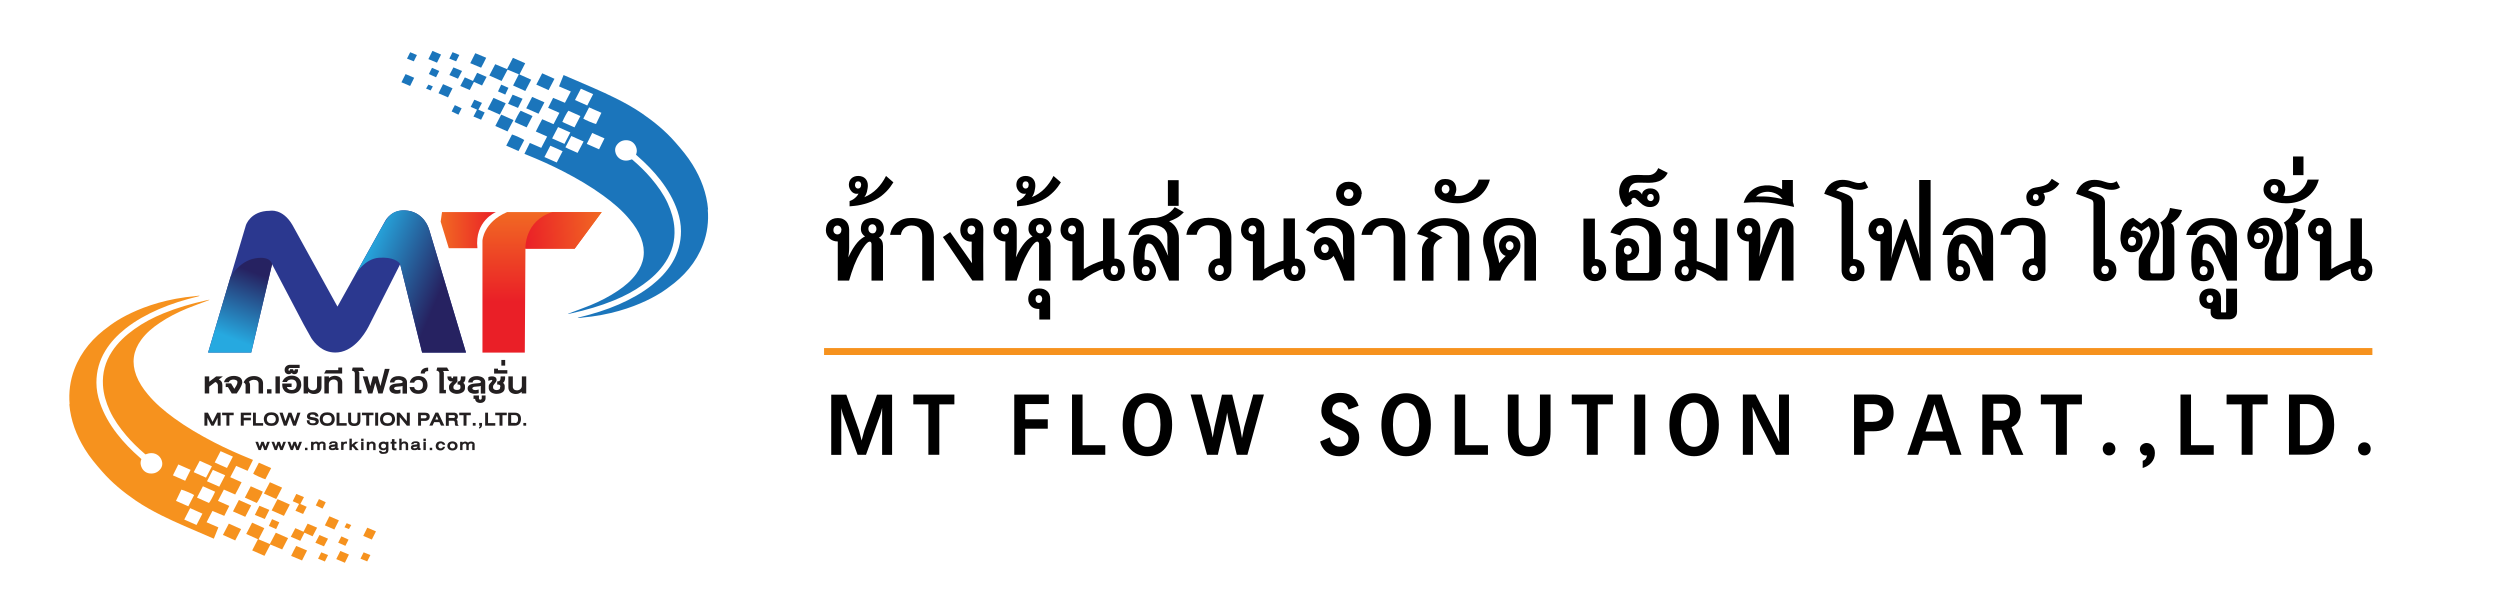 <?xml version="1.0" encoding="UTF-8"?> <svg xmlns="http://www.w3.org/2000/svg" xmlns:xlink="http://www.w3.org/1999/xlink" viewBox="0 0 313.45 75.21"><defs><style> .cls-1 { fill: url(#linear-gradient); } .cls-1, .cls-2, .cls-3, .cls-4, .cls-5, .cls-6, .cls-7, .cls-8, .cls-9, .cls-10, .cls-11 { stroke-width: 0px; } .cls-2 { fill: url(#New_Gradient_Swatch_copy_2-2); } .cls-3 { fill: url(#New_Gradient_Swatch_copy_2); } .cls-5 { fill: none; } .cls-6 { fill: url(#New_Gradient_Swatch_2); } .cls-7 { fill: url(#linear-gradient-2); } .cls-8 { fill: #231f20; } .cls-9 { fill: #2b388f; } .cls-10 { fill: #1b75bb; } .cls-11 { fill: #f6921e; } </style><linearGradient id="linear-gradient" x1="67.97" y1="26.59" x2="67.97" y2="44.21" gradientUnits="userSpaceOnUse"><stop offset="0" stop-color="#f16923"></stop><stop offset=".64" stop-color="#ea1f27"></stop></linearGradient><linearGradient id="New_Gradient_Swatch_copy_2" data-name="New Gradient Swatch copy 2" x1="55.26" y1="28.85" x2="62.18" y2="28.85" gradientUnits="userSpaceOnUse"><stop offset="0" stop-color="#f16923"></stop><stop offset="1" stop-color="#ea1f27"></stop></linearGradient><linearGradient id="New_Gradient_Swatch_copy_2-2" data-name="New Gradient Swatch copy 2" x1="75.6" y1="28.45" x2="65.72" y2="29.32" xlink:href="#New_Gradient_Swatch_copy_2"></linearGradient><linearGradient id="New_Gradient_Swatch_2" data-name="New Gradient Swatch 2" x1="45.41" y1="32.44" x2="60.67" y2="38.92" gradientUnits="userSpaceOnUse"><stop offset="0" stop-color="#26a9e0"></stop><stop offset=".64" stop-color="#262261"></stop></linearGradient><linearGradient id="linear-gradient-2" x1="28.09" y1="44.98" x2="32.97" y2="32.25" gradientUnits="userSpaceOnUse"><stop offset=".2" stop-color="#26a9e0"></stop><stop offset=".84" stop-color="#262261"></stop></linearGradient></defs><g id="Fram"><rect class="cls-5" width="313.45" height="75.21"></rect></g><g id="Art"><g><g><g><g><path class="cls-8" d="M27.95,47.19l-.52.39c.07.03.13.07.19.11.06.04.1.1.14.15s.07.12.09.2c.02.07.03.15.03.24v1.05h-.56v-.97c0-.05,0-.1-.02-.15-.01-.05-.03-.09-.06-.13s-.06-.08-.1-.11c-.04-.03-.09-.05-.15-.07l-.76.58v.85h-.56v-2.14h.56v.67l.88-.67h.83Z"></path><path class="cls-8" d="M30.38,47.9c0,.06-.01.13-.03.2-.02.07-.05.15-.08.23-.03.08-.07.16-.12.25s-.09.17-.15.26c-.05.09-.1.17-.16.25s-.11.16-.16.24h-.63l-.47-.8h-.28v-.46h.67l.41.68c.05-.07.09-.14.14-.22.05-.08.09-.15.13-.22.04-.07.07-.14.09-.21.02-.07.03-.13.03-.18,0-.06-.01-.11-.04-.15-.03-.04-.07-.08-.12-.1-.05-.03-.1-.05-.16-.06-.06-.01-.12-.02-.19-.02-.06,0-.12,0-.18.02-.06.01-.12.04-.17.06-.05.03-.1.06-.14.11s-.07.09-.08.15h-.6c.01-.08.04-.15.07-.22.04-.07.08-.13.13-.19.05-.06.12-.11.19-.16.07-.05.15-.09.23-.12.08-.03.17-.06.27-.08.09-.02.19-.03.29-.03.08,0,.16,0,.25.01s.17.03.25.05c.08.02.16.05.23.09.07.04.14.08.19.14s.1.12.13.2c.03.08.05.16.05.26Z"></path><path class="cls-8" d="M31.82,47.62c-.06,0-.12,0-.17.02s-.11.03-.17.05c-.05.02-.11.05-.15.08-.05.03-.09.07-.13.11.05.04.08.1.11.17.03.07.04.16.04.27v1.02h-.56v-1.07s0-.08-.03-.11c-.02-.03-.04-.07-.06-.09-.03-.03-.05-.05-.08-.07s-.06-.04-.08-.05c.06-.13.13-.25.22-.35.09-.1.19-.18.3-.25.11-.07.23-.12.36-.15.13-.03.26-.05.4-.05.09,0,.18,0,.28.02.09.01.18.04.27.07.08.03.16.07.24.12.07.05.14.11.19.17.05.07.1.15.13.23.03.09.05.19.05.3v1.27h-.56v-1.25c0-.07-.01-.13-.04-.19s-.06-.11-.11-.15-.11-.07-.18-.09c-.07-.02-.15-.03-.24-.03Z"></path><path class="cls-8" d="M33.48,48.8h.56v.54h-.56v-.54Z"></path><path class="cls-8" d="M34.54,49.33v-2.14h.55v2.14h-.55Z"></path><path class="cls-8" d="M35.39,48.27s0-.04,0-.07c0-.03,0-.06,0-.11h1.17v.43h-.59c.01.05.03.1.07.15.03.05.07.09.12.12.05.03.11.06.17.08.07.02.14.03.23.03.11,0,.21-.02.29-.05s.15-.08.2-.14.09-.13.11-.21c.02-.08.04-.17.04-.26s-.01-.18-.04-.26c-.02-.08-.06-.15-.11-.21s-.12-.11-.2-.14-.18-.05-.29-.05c-.07,0-.14,0-.2.02-.06.01-.12.04-.17.06s-.1.06-.14.1-.07.09-.09.14h-.57c.04-.12.1-.23.17-.33s.16-.18.26-.25c.1-.07.21-.12.34-.16.13-.04.26-.06.41-.06.13,0,.25.01.37.04.11.03.21.07.3.12.09.05.17.11.23.18.07.07.12.15.17.23s.08.17.1.27.03.19.03.3c0,.09,0,.18-.03.27-.02.09-.05.17-.09.26-.04.08-.09.16-.15.23-.06.07-.14.13-.23.18-.09.05-.19.09-.31.12-.12.03-.25.04-.4.04s-.28-.02-.4-.05c-.12-.03-.22-.07-.3-.12-.09-.05-.16-.11-.22-.19-.06-.07-.11-.15-.15-.23-.04-.08-.07-.17-.08-.25-.02-.09-.03-.17-.03-.26Z"></path><path class="cls-8" d="M36.15,46.32s0,.03,0,.05c0,.02,0,.03.02.05,0,.02.02.03.03.04.01.01.03.02.06.02.03,0,.06-.02.08-.05.02-.03.03-.08.03-.14h.39c0,.06,0,.1.02.14.02.03.05.05.08.05.02,0,.03,0,.05-.01.01,0,.03-.02.03-.04,0-.02.01-.04.02-.06,0-.02,0-.05,0-.07h.41c0,.11,0,.2-.02.28s-.05.14-.09.19c-.04.05-.09.09-.15.11s-.13.04-.2.04c-.09,0-.16-.02-.21-.05-.06-.03-.1-.07-.13-.11-.04.05-.09.08-.15.11-.06.03-.13.05-.21.05-.07,0-.13,0-.19-.03s-.1-.04-.14-.07c-.04-.03-.07-.06-.1-.1-.03-.04-.05-.08-.06-.12s-.03-.08-.03-.13c0-.04,0-.08,0-.12,0-.1.02-.19.06-.26s.09-.14.15-.19c.06-.05.13-.09.21-.12.08-.03.15-.04.23-.04h1.23v.4h-1.19s-.08,0-.1.02c-.03.01-.05.03-.06.05-.02.02-.03.04-.03.06,0,.02,0,.04,0,.06Z"></path><path class="cls-8" d="M38.07,47.19h.56v1.2c0,.08.02.16.05.22.03.07.08.13.13.18.06.05.12.09.19.11s.15.04.23.04c.09,0,.17-.01.24-.04s.12-.06.16-.1c.04-.04.07-.09.09-.14.02-.06.03-.11.03-.18v-1.29h.56v1.37c0,.13-.02.25-.07.36-.05.1-.11.19-.19.26-.08.07-.18.13-.3.16-.12.04-.24.06-.38.06-.15,0-.28-.02-.4-.07s-.23-.11-.34-.21v.21h-.56v-2.14Z"></path><path class="cls-8" d="M40.68,47.19h.56v.21c.05-.05.11-.09.17-.12s.12-.06.18-.09c.06-.02.13-.04.19-.05.06-.01.13-.02.19-.02.14,0,.26.02.38.06.12.04.21.09.3.16.08.07.15.16.19.26.05.1.07.22.07.36v1.37h-.56v-1.29c0-.06,0-.12-.03-.18-.02-.06-.05-.1-.09-.14-.04-.04-.09-.07-.16-.1s-.14-.04-.24-.04c-.08,0-.15.01-.23.04-.07.03-.14.06-.19.11-.06.05-.1.11-.13.18s-.05.14-.05.22v1.2h-.56v-2.14Z"></path><path class="cls-8" d="M40.87,46.41h1.54v-.33h.49v.75h-2.26l.23-.43Z"></path><path class="cls-8" d="M44.49,46.8s-.01-.09-.03-.13-.05-.07-.08-.1c-.03-.03-.07-.05-.12-.07s-.09-.02-.14-.02l.1-.4h1.23l.26.44h-.77s.07.08.09.13c.02.05.02.09.02.13v2.1h.26v.44h-.82v-2.52Z"></path><path class="cls-8" d="M47.35,47.19l.35,1.22.55-2.16h.6l-.88,3.08h-.54l-.37-1.34-.37,1.34h-.53l-.68-2.14h.6l.35,1.23.33-1.23h.6Z"></path><path class="cls-8" d="M50.51,48.37s-.07.03-.11.04c-.04.01-.09.02-.14.03l-.46.04c-.13,0-.23.03-.29.07-.07.04-.1.09-.1.15,0,.03,0,.06.03.08.02.03.05.05.08.07.03.02.08.03.12.04.05.01.1.02.16.02.05,0,.11,0,.18-.02s.15-.03.23-.05v.46c-.09.02-.18.04-.25.05-.08.01-.14.02-.2.02-.13,0-.24,0-.33-.03-.1-.02-.18-.05-.25-.08-.07-.03-.13-.07-.17-.11-.04-.04-.08-.09-.11-.14-.03-.05-.04-.1-.06-.15-.01-.05-.02-.1-.02-.14,0-.1.02-.18.05-.25.04-.07.09-.14.17-.19.08-.05.18-.1.3-.13.12-.03.27-.06.44-.07l.44-.04s.07,0,.11-.02c.03,0,.06-.02.08-.03.02-.01.04-.03.06-.04.01-.02.02-.03.02-.05,0-.04-.01-.08-.04-.11-.03-.03-.06-.06-.11-.09-.04-.02-.1-.04-.16-.06-.06-.01-.12-.02-.19-.02-.07,0-.13,0-.2.01-.06,0-.12.03-.17.05s-.09.06-.12.1c-.03.04-.05.1-.05.17h-.56c0-.12.04-.24.09-.33.05-.1.13-.18.22-.25.09-.07.21-.12.34-.16.13-.04.28-.05.45-.05.08,0,.16,0,.24.02.08.01.16.03.24.05.08.02.15.06.22.1s.13.09.18.15.09.13.12.2c.03.08.04.17.04.27v1.4h-.56v-.96Z"></path><path class="cls-8" d="M51.37,47.97c.03-.13.07-.24.13-.34.06-.1.14-.19.23-.26.09-.07.2-.13.32-.16.12-.04.26-.06.41-.06.13,0,.25.01.36.04.11.03.2.07.29.12.08.05.16.11.22.18.06.07.11.15.15.23s.07.17.09.27c.02.09.03.19.03.29,0,.09,0,.17-.02.26-.02.09-.04.17-.08.25-.04.08-.08.16-.14.23-.06.07-.13.13-.22.19-.09.05-.19.09-.3.12-.11.03-.25.05-.39.05-.17,0-.32-.02-.45-.06s-.24-.1-.33-.18-.16-.17-.21-.27c-.05-.11-.09-.22-.11-.34h.58c.02.14.08.24.17.3s.21.1.35.1c.1,0,.19-.02.27-.05.07-.04.13-.08.18-.14s.08-.13.1-.21.03-.16.03-.25-.01-.17-.03-.25-.05-.15-.1-.21c-.04-.06-.1-.11-.18-.14-.07-.03-.16-.05-.27-.05-.07,0-.13,0-.19.02s-.11.04-.15.07c-.04.03-.08.07-.11.11s-.05.1-.06.15h-.58Z"></path><path class="cls-8" d="M53.68,46.53c-.14,0-.25.02-.32.07-.07.05-.1.13-.1.23h-.51c0-.12.02-.22.06-.31.04-.09.1-.17.18-.23.08-.06.18-.11.29-.15.12-.03.25-.05.4-.05v.43Z"></path><path class="cls-8" d="M55.09,46.8s-.01-.09-.03-.13c-.02-.04-.05-.07-.08-.1-.03-.03-.07-.05-.12-.07s-.09-.02-.14-.02l.1-.4h1.23l.26.44h-.77s.07.08.09.13c.02.05.02.09.02.13v2.1h.26v.44h-.82v-2.52Z"></path><path class="cls-8" d="M57.36,47.63s0,.1-.02.14-.03.08-.05.12-.05.08-.09.12c-.03.04-.07.08-.12.12-.03.03-.06.06-.09.09-.03.03-.05.06-.07.08-.02.03-.04.06-.05.09-.01.03-.02.06-.02.09v.12c0,.06.01.1.04.14s.06.07.1.09c.04.02.09.04.15.05.05,0,.11.01.16.01s.1,0,.15-.01c.05,0,.1-.03.14-.05s.08-.05.1-.09c.03-.04.04-.08.04-.14v-.12c0-.06,0-.11-.02-.14-.02-.04-.04-.06-.06-.08s-.06-.03-.1-.04c-.04,0-.08,0-.12-.01h-.06v-.38h.06c.07,0,.12-.01.17-.04.04-.02.08-.06.11-.11.03-.05.05-.12.06-.2s.02-.18.02-.29h.56c0,.08,0,.17,0,.25,0,.08-.02.16-.04.23-.02.07-.05.14-.08.19-.04.06-.09.1-.15.14.05.03.09.07.12.11.03.04.05.09.07.13.02.04.03.09.03.13,0,.04,0,.08,0,.11v.15c0,.09-.01.17-.04.24-.03.07-.06.14-.11.19-.05.06-.1.1-.17.14-.06.04-.13.07-.21.1-.07.03-.15.04-.23.06-.08.01-.16.02-.24.02s-.16,0-.24-.02c-.08-.01-.16-.03-.23-.06-.07-.03-.14-.06-.21-.1-.06-.04-.12-.09-.17-.14-.05-.06-.09-.12-.11-.19-.03-.07-.04-.15-.04-.24v-.15c0-.06,0-.11.02-.15.02-.05.04-.09.06-.13.03-.04.06-.08.09-.11s.07-.07.11-.11c.02-.02.05-.04.07-.06s.04-.04.06-.06c.02-.02.04-.04.06-.05,0,0-.02,0-.03.01-.01,0-.03,0-.04,0-.01,0-.03,0-.04,0-.01,0-.02,0-.03,0-.03,0-.06,0-.1,0s-.08-.02-.12-.03c-.04-.02-.08-.04-.12-.07-.04-.03-.07-.07-.1-.11-.03-.05-.06-.1-.07-.17-.02-.07-.03-.15-.03-.24h.5s0,.05,0,.08c0,.03.01.05.02.07s.02.04.04.05c.01.01.03.02.05.02.02,0,.04,0,.06-.02.02-.01.03-.03.04-.05s.02-.05.02-.07c0-.03,0-.05,0-.08h.52v.44Z"></path><path class="cls-8" d="M60.32,48.37s-.07.03-.11.04c-.04.01-.09.02-.14.03l-.46.04c-.13,0-.23.03-.29.07-.07.04-.1.09-.1.15,0,.03,0,.06.03.08.02.03.05.05.08.07.03.02.08.03.12.04.05.01.1.02.16.02.05,0,.11,0,.18-.02s.15-.03.23-.05v.46c-.09.02-.18.04-.25.05-.08.01-.14.02-.2.02-.13,0-.24,0-.33-.03-.1-.02-.18-.05-.25-.08-.07-.03-.13-.07-.17-.11-.04-.04-.08-.09-.11-.14-.03-.05-.04-.1-.06-.15-.01-.05-.02-.1-.02-.14,0-.1.02-.18.05-.25.04-.07.09-.14.17-.19.08-.05.18-.1.3-.13.12-.03.27-.06.44-.07l.44-.04s.07,0,.11-.02c.03,0,.06-.02.08-.03.02-.01.04-.03.06-.04.01-.02.02-.03.02-.05,0-.04-.01-.08-.04-.11-.03-.03-.06-.06-.11-.09-.04-.02-.1-.04-.16-.06-.06-.01-.12-.02-.19-.02-.07,0-.13,0-.2.01-.06,0-.12.03-.17.05s-.09.06-.12.1c-.03.04-.05.1-.05.17h-.56c0-.12.04-.24.09-.33.05-.1.13-.18.22-.25.09-.07.21-.12.34-.16.13-.04.28-.05.45-.05.08,0,.16,0,.24.02.08.01.16.03.24.05.08.02.15.06.22.1s.13.09.18.15.09.13.12.2c.03.08.04.17.04.27v1.4h-.56v-.96Z"></path><path class="cls-8" d="M59.38,49.58h.67v.34c0,.06.01.1.04.14.03.03.07.05.13.05s.1-.02.13-.05c.03-.03.05-.08.05-.14v-.34h.48v.34c0,.08-.01.16-.04.23-.02.07-.06.14-.12.19s-.12.1-.2.13c-.08.03-.18.05-.3.05-.1,0-.2-.01-.27-.04-.08-.02-.14-.06-.2-.1-.05-.04-.1-.1-.13-.16s-.05-.13-.06-.21h-.19v-.43Z"></path><path class="cls-8" d="M62.74,48.48c0-.06,0-.11-.03-.14-.02-.04-.04-.06-.08-.08s-.07-.03-.11-.04c-.04,0-.09,0-.13-.01h-.05v-.39h.04c.08,0,.14-.01.19-.03s.09-.06.12-.11c.03-.05.05-.12.06-.2.01-.08.02-.18.02-.29h.56c0,.08,0,.17,0,.25,0,.08-.02.16-.04.23-.02.07-.05.13-.08.19-.04.06-.09.1-.15.14.05.03.09.07.12.11s.05.09.07.13.03.09.03.13c0,.04,0,.08,0,.11v.15c0,.09-.01.17-.04.25s-.07.14-.11.19c-.05.06-.1.1-.17.14-.07.04-.13.07-.21.1-.07.02-.15.04-.23.05-.08.01-.16.02-.24.02-.09,0-.17,0-.25-.02-.08-.01-.16-.03-.24-.06-.07-.03-.14-.06-.2-.1-.06-.04-.12-.09-.16-.14-.05-.06-.08-.12-.11-.19-.03-.07-.04-.15-.04-.23v-.19c0-.05,0-.1.02-.14.01-.04.03-.08.05-.12.02-.04.05-.08.08-.11.03-.04.07-.08.11-.12.05-.05.1-.1.13-.15.03-.05.05-.1.05-.14,0-.01,0-.02-.03-.03-.02,0-.04,0-.07,0-.03,0-.06,0-.1.02-.04,0-.07.02-.11.03-.03.01-.07.02-.1.03-.03.01-.06.02-.08.03v-.47s.1-.04.15-.05.09-.02.14-.03c.04,0,.08-.01.11-.01.03,0,.06,0,.08,0,.08,0,.15,0,.22.03s.13.04.18.08.09.08.11.14c.03.06.04.12.04.2,0,.05,0,.09-.02.13-.01.04-.03.08-.06.12-.02.04-.06.08-.09.12-.04.04-.08.09-.12.15-.05.05-.08.1-.11.15-.03.05-.04.1-.04.16v.12c0,.05.01.1.04.14s.06.07.1.1c.04.03.09.05.14.06.05.01.11.02.16.02s.1,0,.16-.02c.05-.01.1-.03.14-.05.04-.02.08-.05.1-.09.03-.04.04-.08.04-.14v-.11Z"></path><path class="cls-8" d="M61.95,46.84v-.62h.49v.19h1.17v.43h-1.66Z"></path><path class="cls-8" d="M62.86,45.13h.48v.71h-.48v-.71Z"></path><path class="cls-8" d="M65.96,49.33h-.55v-.21c-.05.05-.11.09-.17.12-.06.03-.12.06-.18.09s-.13.04-.19.05c-.07.01-.13.02-.19.02-.14,0-.26-.02-.38-.06-.12-.04-.21-.09-.3-.16-.08-.07-.15-.16-.19-.26-.05-.1-.07-.22-.07-.36v-1.37h.56v1.29c0,.06,0,.12.03.18s.05.1.09.14.09.07.16.1c.07.02.14.04.24.04.08,0,.15-.01.23-.04s.14-.06.19-.11c.06-.05.1-.11.14-.18.03-.07.05-.14.05-.22v-1.2h.55v2.14Z"></path></g><g><path class="cls-8" d="M27.22,51.74h.44v1.63h-.37v-1.01l-.5,1.01h-.29l-.5-.99v.99h-.37v-1.63h.44l.58,1.16.58-1.16Z"></path><path class="cls-8" d="M28.39,52.06h-.54v-.32h1.45v.32h-.54v1.31h-.37v-1.31Z"></path><path class="cls-8" d="M30.19,51.74h1.3v.32h-.93v.31h.89v.33h-.89v.67h-.37v-1.63Z"></path><path class="cls-8" d="M31.71,51.74h.37v1.31h.91v.32h-1.27v-1.63Z"></path><path class="cls-8" d="M33.08,52.55c0-.07,0-.14.02-.21.01-.07.04-.13.07-.2s.07-.12.12-.18c.05-.05.11-.1.18-.14s.15-.07.24-.09c.09-.02.19-.03.31-.03s.22.01.31.03.17.05.24.09c.07.04.13.09.18.14s.09.11.12.18c.03.06.05.13.07.2.01.07.02.14.02.21s0,.14-.02.21c-.01.07-.04.14-.07.2-.03.06-.07.12-.12.18s-.11.1-.18.14c-.07.04-.15.07-.24.09-.09.02-.19.03-.31.03s-.22-.01-.31-.03c-.09-.02-.17-.05-.24-.09s-.13-.09-.18-.14c-.05-.05-.09-.11-.12-.18-.03-.06-.05-.13-.07-.2-.01-.07-.02-.14-.02-.21ZM34.58,52.55c0-.09-.01-.16-.04-.23-.03-.07-.07-.12-.12-.17s-.11-.08-.18-.1c-.07-.02-.14-.03-.22-.03s-.15.01-.22.03-.13.06-.18.1c-.05.04-.09.1-.12.17-.03.07-.04.14-.04.23s.01.17.04.23c.03.07.07.12.12.17.05.04.11.08.18.1s.14.03.22.03.15-.01.22-.03c.07-.02.13-.06.18-.1.05-.04.09-.1.12-.17.03-.07.04-.14.04-.23Z"></path><path class="cls-8" d="M36.34,52.27l-.39,1.1h-.35l-.56-1.63h.4l.35,1.07.38-1.07h.37l.39,1.07.35-1.07h.39l-.57,1.63h-.35l-.39-1.1Z"></path><path class="cls-8" d="M38.81,52.78s0,.08.02.12c.01.03.03.06.05.08.02.02.05.04.07.05s.06.02.09.03.06.01.1.01c.03,0,.07,0,.1,0,.05,0,.1,0,.14-.01.04,0,.08-.02.11-.04.03-.02.05-.04.07-.06.02-.02.03-.05.03-.08,0-.02,0-.04-.02-.06-.01-.02-.03-.04-.05-.05-.02-.01-.05-.03-.08-.04-.03-.01-.06-.02-.1-.03l-.34-.06s-.07-.01-.11-.02c-.04,0-.08-.02-.12-.03s-.08-.03-.11-.05c-.04-.02-.07-.05-.09-.08-.03-.03-.05-.07-.06-.11-.02-.04-.02-.09-.02-.15,0-.08.02-.15.05-.21.03-.06.07-.12.13-.16.06-.04.13-.08.22-.1.09-.02.18-.04.3-.04.06,0,.12,0,.17,0,.06,0,.11.02.17.03s.1.04.15.06c.05.03.09.06.12.1.04.04.06.09.09.15.02.06.04.12.04.2h-.36s-.02-.06-.03-.09-.03-.05-.06-.08c-.03-.02-.07-.04-.12-.06-.05-.01-.12-.02-.2-.02-.03,0-.07,0-.1,0-.03,0-.07.02-.09.03s-.05.03-.07.06c-.02.02-.03.05-.03.09,0,.01,0,.03,0,.04s.02.03.03.04c.02.01.04.02.06.03s.06.02.09.02l.38.06s.05,0,.09.02c.04,0,.07.02.11.03.04.01.08.03.12.05.04.02.08.05.11.08.03.03.06.07.08.11.02.04.03.1.03.16,0,.07-.01.14-.03.19-.02.05-.05.1-.08.14s-.08.07-.12.1-.1.05-.15.06-.11.03-.17.03c-.06,0-.12,0-.18,0-.06,0-.13,0-.19-.01-.06,0-.13-.02-.18-.04-.06-.02-.11-.04-.16-.07s-.09-.07-.13-.11-.06-.1-.09-.17c-.02-.06-.03-.14-.03-.23h.37Z"></path><path class="cls-8" d="M40.09,52.55c0-.07,0-.14.02-.21.01-.07.04-.13.07-.2s.07-.12.12-.18c.05-.05.11-.1.18-.14s.15-.07.24-.09c.09-.02.19-.03.31-.03s.22.01.31.03.17.05.24.09c.07.04.13.09.18.14s.09.11.12.18c.03.06.05.13.07.2.01.07.02.14.02.21s0,.14-.02.21c-.01.07-.04.14-.07.2-.03.06-.07.12-.12.18s-.11.1-.18.14c-.07.04-.15.07-.24.09-.09.02-.19.03-.31.03s-.22-.01-.31-.03c-.09-.02-.17-.05-.24-.09s-.13-.09-.18-.14c-.05-.05-.09-.11-.12-.18-.03-.06-.05-.13-.07-.2-.01-.07-.02-.14-.02-.21ZM41.59,52.55c0-.09-.01-.16-.04-.23-.03-.07-.07-.12-.12-.17s-.11-.08-.18-.1c-.07-.02-.14-.03-.22-.03s-.15.01-.22.03-.13.06-.18.1c-.05.04-.09.1-.12.17-.03.07-.04.14-.04.23s.01.17.04.23c.03.07.07.12.12.17.05.04.11.08.18.1s.14.03.22.03.15-.01.22-.03c.07-.02.13-.06.18-.1.05-.04.09-.1.12-.17.03-.07.04-.14.04-.23Z"></path><path class="cls-8" d="M42.19,51.74h.37v1.31h.91v.32h-1.27v-1.63Z"></path><path class="cls-8" d="M43.65,51.74h.37v1.02c0,.06,0,.11.03.15s.04.07.08.1.08.05.12.06c.05.01.1.02.17.02s.12,0,.17-.02c.05-.01.09-.03.12-.06.03-.03.06-.06.08-.1.02-.04.03-.09.03-.15v-1.02h.37v1c0,.11-.02.21-.05.29-.03.08-.08.15-.14.21-.06.06-.14.1-.24.13-.1.03-.21.04-.34.04s-.24-.01-.34-.04c-.1-.03-.18-.07-.24-.13-.06-.06-.11-.13-.14-.21-.03-.08-.05-.18-.05-.29v-1Z"></path><path class="cls-8" d="M45.92,52.06h-.54v-.32h1.45v.32h-.54v1.31h-.37v-1.31Z"></path><path class="cls-8" d="M47.04,51.74h.37v1.63h-.37v-1.63Z"></path><path class="cls-8" d="M47.65,52.55c0-.07,0-.14.02-.21.01-.07.04-.13.07-.2s.07-.12.12-.18c.05-.05.11-.1.18-.14.07-.04.15-.07.24-.09s.19-.03.31-.03.22.01.31.03c.09.02.17.05.24.09.07.04.13.09.18.14s.09.11.12.18.05.13.07.2c.01.07.02.14.02.21s0,.14-.02.21c-.01.07-.04.14-.07.2-.03.06-.07.12-.12.18s-.11.1-.18.14c-.07.04-.15.07-.24.09-.09.02-.19.03-.31.03s-.22-.01-.31-.03c-.09-.02-.17-.05-.24-.09-.07-.04-.13-.09-.18-.14-.05-.05-.09-.11-.12-.18-.03-.06-.05-.13-.07-.2-.01-.07-.02-.14-.02-.21ZM49.15,52.55c0-.09-.01-.16-.04-.23-.03-.07-.07-.12-.12-.17-.05-.04-.11-.08-.18-.1s-.14-.03-.22-.03-.15.01-.22.03-.13.06-.18.1-.09.1-.12.17c-.03.07-.04.14-.04.23s.01.17.04.23c.03.07.07.12.12.17.05.04.11.08.18.1s.14.03.22.03.15-.01.22-.03.13-.06.18-.1c.05-.04.09-.1.12-.17.03-.07.04-.14.04-.23Z"></path><path class="cls-8" d="M50.12,52.29v1.08h-.37v-1.63h.37l.89,1.08v-1.08h.37v1.63h-.37l-.89-1.08Z"></path><path class="cls-8" d="M52.41,51.74h.87c.1,0,.18.01.26.03s.14.05.19.1.09.09.11.15c.03.06.04.13.04.21s-.01.15-.04.22c-.03.07-.06.12-.11.17-.05.05-.11.08-.18.11-.07.03-.16.04-.25.04h-.51v.6h-.37v-1.63ZM53.26,52.45s.08,0,.11-.02c.03-.01.06-.03.07-.04.02-.02.03-.04.04-.07,0-.02.01-.05.01-.08,0-.03,0-.05-.01-.07,0-.02-.02-.04-.04-.06-.02-.02-.04-.03-.06-.04-.02,0-.05-.01-.09-.01h-.52v.39h.48Z"></path><path class="cls-8" d="M55.1,52.93h-.67l-.2.43h-.4l.77-1.63h.34l.77,1.63h-.42l-.2-.43ZM54.76,52.17l-.18.43h.38l-.19-.43Z"></path><path class="cls-8" d="M55.89,51.74h1.03c.06,0,.11,0,.16.02.05.01.09.03.13.05.04.02.07.05.09.08.03.03.05.06.06.1.02.03.03.07.04.11,0,.04.01.08.01.11,0,.08-.01.15-.04.21s-.07.11-.13.16c.02.02.04.04.05.06.02.02.03.05.04.07.01.03.02.06.03.09,0,.03.01.06.01.1,0,.04,0,.08,0,.12,0,.03,0,.06,0,.09,0,.03,0,.05.02.08,0,.02.01.04.03.07s.02.04.04.06c.02.02.03.04.06.07h-.4s-.04-.05-.05-.08c-.01-.03-.02-.06-.03-.09s-.01-.06-.01-.09,0-.06,0-.09c0-.06,0-.1-.02-.14-.01-.04-.03-.07-.04-.09-.02-.02-.04-.04-.07-.05s-.06-.01-.1-.01h-.53v.64h-.37v-1.63ZM56.83,52.41s.08,0,.11-.02.05-.03.07-.04c.02-.02.03-.04.03-.06,0-.02,0-.04,0-.06,0-.03,0-.05-.01-.07s-.02-.04-.04-.06-.04-.03-.06-.04c-.03,0-.06-.01-.09-.01h-.58v.35h.57Z"></path><path class="cls-8" d="M58.12,52.06h-.54v-.32h1.45v.32h-.54v1.31h-.37v-1.31Z"></path><path class="cls-8" d="M59.28,53.03h.35v.34h-.35v-.34Z"></path><path class="cls-8" d="M60.08,53.53s.07-.03.09-.05c.02-.03.03-.06.04-.11h-.13v-.34h.35v.27s0,.1-.02.14c-.01.05-.03.09-.06.13s-.06.07-.11.1c-.04.03-.1.05-.17.06v-.19Z"></path><path class="cls-8" d="M60.82,51.74h.37v1.31h.91v.32h-1.27v-1.63Z"></path><path class="cls-8" d="M62.63,52.06h-.54v-.32h1.45v.32h-.54v1.31h-.37v-1.31Z"></path><path class="cls-8" d="M63.72,51.74h.85c.13,0,.24.02.34.06.09.04.17.09.23.16.06.07.11.15.14.25s.04.21.04.32c0,.07,0,.15-.02.22-.01.07-.03.14-.06.2-.03.06-.06.12-.1.17-.04.05-.09.1-.14.13-.06.04-.12.07-.19.09-.07.02-.15.03-.24.03h-.86v-1.63ZM64.58,53.04c.05,0,.1,0,.14-.02.04-.01.07-.03.1-.06.03-.02.05-.05.07-.09s.03-.07.04-.11c.01-.04.02-.08.02-.12,0-.04,0-.08,0-.12s0-.08,0-.12c0-.04-.01-.08-.03-.11-.01-.04-.03-.07-.05-.1s-.05-.06-.08-.08c-.03-.02-.07-.04-.11-.05-.04-.01-.1-.02-.15-.02h-.44v.98h.49Z"></path><path class="cls-8" d="M65.62,53.03h.35v.34h-.35v-.34Z"></path></g></g><g><path class="cls-8" d="M33.5,55.39h.33l-.41,1.04h-.29l-.22-.62-.21.62h-.28l-.4-1.04h.33l.21.61.21-.61h.3l.21.62.22-.62Z"></path><path class="cls-8" d="M35.52,55.39h.33l-.41,1.04h-.29l-.22-.62-.21.62h-.28l-.4-1.04h.33l.21.61.21-.61h.3l.21.62.22-.62Z"></path><path class="cls-8" d="M37.53,55.39h.33l-.41,1.04h-.29l-.22-.62-.21.62h-.28l-.4-1.04h.33l.21.61.21-.61h.3l.21.62.22-.62Z"></path><path class="cls-8" d="M38.24,56.14h.31v.3h-.31v-.3Z"></path><path class="cls-8" d="M40.56,55.79s0-.06-.02-.08-.03-.04-.05-.06-.04-.03-.07-.03-.05-.01-.08-.01c-.03,0-.06,0-.09.01s-.06.02-.08.04c-.02.02-.04.04-.06.07-.02.03-.03.06-.03.09v.61h-.3v-.64s0-.06-.02-.08-.02-.04-.04-.06c-.02-.01-.04-.03-.06-.03s-.05-.01-.07-.01c-.03,0-.07,0-.1.02-.03.01-.06.03-.09.05-.03.02-.05.05-.07.07s-.03.06-.03.1v.58h-.3v-1.04h.3v.11s.09-.08.15-.1c.06-.02.12-.04.19-.04.06,0,.12.01.18.04.06.02.12.06.17.11.02-.02.05-.04.08-.06.03-.02.06-.04.09-.05.03-.01.07-.02.11-.03.04,0,.08-.01.12-.01.02,0,.04,0,.07,0s.06.01.09.02c.03.01.07.02.1.04s.06.04.09.07c.03.03.05.06.06.1.02.04.02.09.02.15v.69h-.3v-.64Z"></path><path class="cls-8" d="M41.26,55.75c0-.08.02-.15.05-.2.03-.05.06-.09.11-.13s.1-.05.17-.07c.07-.01.14-.02.22-.02.04,0,.08,0,.12,0,.04,0,.08,0,.12.02.04,0,.07.02.11.04.03.02.06.04.09.06.02.02.04.05.06.09.01.03.02.07.02.12v.51s0,.02,0,.02c0,0,.01,0,.02,0,0,0,0,0,.01,0,0,0,0,0,.01,0,0,0,.01,0,.02,0,.01,0,.03,0,.05-.01v.24s-.04,0-.06,0c-.02,0-.03,0-.04,0-.01,0-.03,0-.04,0-.01,0-.02,0-.03,0-.02,0-.05,0-.07,0-.02,0-.04,0-.06-.01s-.03-.02-.04-.03c-.01-.01-.02-.03-.03-.04-.02.02-.05.03-.08.05-.03.01-.06.02-.1.03s-.07.02-.1.02c-.04,0-.07,0-.1,0-.06,0-.12,0-.17-.01s-.09-.02-.12-.04-.06-.04-.09-.06c-.02-.02-.04-.05-.05-.07s-.02-.05-.03-.08c0-.03,0-.05,0-.08,0-.05,0-.1.02-.14.02-.04.04-.07.08-.1s.09-.05.15-.07c.06-.02.14-.03.23-.04l.21-.02s.07-.01.09-.02c.02-.01.03-.03.03-.05s0-.04-.02-.06c-.01-.01-.03-.03-.05-.04s-.05-.02-.07-.02c-.03,0-.06,0-.09,0-.03,0-.07,0-.1,0-.03,0-.06.01-.08.02s-.04.03-.06.05c-.01.02-.02.05-.02.09h-.29ZM42.03,55.97s-.04.01-.06.02c-.02,0-.04,0-.07.01l-.21.02c-.06,0-.1.02-.13.03-.03.02-.05.04-.05.07,0,.02,0,.03.01.04,0,.01.02.02.04.03.02,0,.03.02.06.02.02,0,.05,0,.07,0,.05,0,.09,0,.13-.02s.08-.03.11-.04c.03-.02.05-.04.07-.07.02-.03.03-.06.03-.09v-.04Z"></path><path class="cls-8" d="M42.77,55.39h.3v.1s.08-.08.13-.1c.05-.02.1-.03.16-.03.01,0,.03,0,.04,0,.01,0,.02,0,.03,0s.02,0,.03,0,.02,0,.04.01v.28s-.06-.02-.09-.03-.06,0-.08,0c-.04,0-.07,0-.11.02s-.06.03-.08.05c-.02.02-.04.05-.05.08-.01.03-.02.07-.02.12v.52h-.3v-1.04Z"></path><path class="cls-8" d="M44.54,55.39h.41l-.51.41.54.64h-.38l-.39-.46-.1.09v.37h-.3v-1.44h.3v.75l.43-.36Z"></path><path class="cls-8" d="M45.28,55h.3v.29h-.3v-.29ZM45.28,55.39h.3v1.04h-.3v-1.04Z"></path><path class="cls-8" d="M46,55.39h.3v.11s.05-.05.08-.06c.03-.02.06-.03.09-.05.03-.01.07-.02.1-.03.03,0,.07,0,.1,0,.05,0,.1,0,.15.03.05.02.09.04.13.07s.07.07.1.12.04.11.04.17v.69h-.3v-.65s0-.06-.02-.08-.02-.04-.04-.06c-.02-.01-.04-.03-.06-.03-.02,0-.05-.01-.07-.01-.03,0-.07,0-.11.01-.04,0-.07.02-.1.04-.03.02-.05.05-.07.08-.02.03-.03.07-.03.11v.58h-.3v-1.04Z"></path><path class="cls-8" d="M48.4,55.39h.3v.99c0,.09-.01.18-.04.24-.02.07-.06.12-.11.17-.05.04-.12.07-.2.09-.08.02-.18.03-.29.03-.04,0-.08,0-.12,0s-.08,0-.12-.02c-.04,0-.08-.02-.11-.04s-.07-.04-.09-.07c-.03-.03-.05-.07-.07-.11-.02-.04-.03-.09-.04-.15h.29s.02.06.04.08c.02.02.04.04.06.05.02.01.05.02.08.03s.07,0,.11,0c.06,0,.11,0,.15-.02s.07-.03.1-.05.04-.05.05-.08c.01-.03.02-.06.02-.09v-.11s-.05.05-.08.06-.05.03-.08.04c-.03,0-.06.02-.09.02s-.06,0-.09,0c-.05,0-.1,0-.15-.01-.05,0-.09-.02-.14-.04-.04-.02-.08-.04-.12-.07s-.07-.06-.1-.1c-.03-.04-.05-.09-.06-.14-.02-.05-.02-.11-.02-.18s0-.13.02-.18c.02-.05.04-.1.06-.14.03-.04.06-.08.1-.1.04-.03.08-.05.12-.07.04-.02.09-.03.14-.04s.1-.01.15-.01c.04,0,.08,0,.11,0,.03,0,.06.01.09.02.03.01.05.02.08.04.02.01.05.03.07.05v-.1ZM48.4,55.92s0-.08-.02-.12c-.01-.04-.03-.07-.06-.09-.03-.03-.06-.05-.1-.06-.04-.01-.08-.02-.13-.02s-.09,0-.13.02c-.04.01-.07.03-.1.06-.03.03-.05.06-.06.09-.01.04-.02.07-.02.12s0,.08.02.12c.01.04.03.07.06.09.03.03.06.04.1.06s.08.02.13.02.09,0,.13-.02c.04-.01.07-.03.1-.06.03-.03.05-.06.06-.09.01-.04.02-.07.02-.12Z"></path><path class="cls-8" d="M49.16,55.06h.3v.33h.25v.24h-.25v.52s0,.03.03.04c.02,0,.04.01.07.01,0,0,.02,0,.03,0s.02,0,.03,0c.01,0,.02,0,.04,0,.01,0,.03,0,.05-.01v.26s-.05,0-.07.01c-.02,0-.04,0-.06,0-.02,0-.04,0-.05,0s-.04,0-.06,0c-.06,0-.11,0-.15-.02-.04-.01-.07-.03-.1-.05-.03-.02-.04-.05-.06-.09-.01-.03-.02-.07-.02-.11v-.56h-.17v-.24h.17v-.33Z"></path><path class="cls-8" d="M50.05,55h.3v.49s.05-.05.08-.06c.03-.02.06-.03.09-.05.03-.01.07-.02.1-.03.04,0,.07,0,.11,0,.05,0,.11,0,.16.02.05.02.1.04.14.07.04.03.07.07.1.12.02.05.04.11.04.17v.71h-.3v-.67s0-.05-.02-.08c-.01-.02-.03-.04-.05-.06-.02-.01-.04-.03-.07-.03-.03,0-.05-.01-.08-.01-.03,0-.07,0-.1.02s-.07.03-.09.04c-.03.02-.05.04-.07.07-.02.03-.03.06-.03.1v.61h-.3v-1.44Z"></path><path class="cls-8" d="M51.55,55.75c0-.08.02-.15.05-.2.03-.05.06-.09.11-.13.05-.03.1-.05.17-.07.07-.01.14-.02.22-.02.04,0,.08,0,.12,0s.08,0,.12.02.07.02.11.04c.03.02.06.04.09.06.03.02.04.05.06.09.01.03.02.07.02.12v.51s0,.02,0,.02c0,0,.01,0,.02,0,0,0,0,0,.01,0,0,0,0,0,.01,0s.01,0,.02,0c.01,0,.03,0,.05-.01v.24s-.04,0-.06,0c-.02,0-.03,0-.04,0-.01,0-.03,0-.04,0-.01,0-.02,0-.03,0-.02,0-.05,0-.07,0-.02,0-.04,0-.06-.01s-.03-.02-.04-.03-.02-.03-.03-.04c-.02.02-.05.03-.08.05-.03.01-.06.02-.1.03s-.07.02-.1.02c-.04,0-.07,0-.1,0-.06,0-.12,0-.17-.01-.05,0-.09-.02-.12-.04-.03-.02-.06-.04-.09-.06-.02-.02-.04-.05-.05-.07s-.02-.05-.03-.08c0-.03,0-.05,0-.08,0-.05,0-.1.02-.14.02-.04.04-.07.08-.1s.09-.05.15-.07.14-.03.23-.04l.21-.02s.07-.01.09-.02c.02-.01.03-.03.03-.05s0-.04-.02-.06-.03-.03-.05-.04c-.02,0-.05-.02-.07-.02s-.06,0-.09,0c-.03,0-.07,0-.1,0-.03,0-.06.01-.08.02s-.04.03-.06.05c-.01.02-.02.05-.02.09h-.29ZM52.33,55.97s-.04.01-.06.02c-.02,0-.04,0-.07.01l-.21.02c-.06,0-.1.02-.13.03-.03.02-.05.04-.05.07,0,.02,0,.03.01.04,0,.01.02.02.04.03.02,0,.03.02.06.02.02,0,.05,0,.07,0,.05,0,.09,0,.13-.02s.08-.03.11-.04.05-.04.07-.07.03-.06.03-.09v-.04Z"></path><path class="cls-8" d="M53.09,55h.3v.29h-.3v-.29ZM53.09,55.39h.3v1.04h-.3v-1.04Z"></path><path class="cls-8" d="M53.88,56.14h.31v.3h-.31v-.3Z"></path><path class="cls-8" d="M55.8,56.02c-.02.08-.05.16-.09.21-.04.06-.08.1-.13.14-.05.04-.11.06-.17.08-.06.02-.13.02-.2.02s-.14,0-.19-.02-.11-.04-.15-.06c-.04-.03-.08-.06-.11-.09-.03-.04-.06-.07-.08-.12-.02-.04-.03-.08-.04-.13,0-.04-.01-.09-.01-.13,0-.05,0-.1.02-.15.01-.05.03-.09.05-.14s.05-.08.08-.12c.03-.04.07-.07.12-.09s.09-.04.15-.06c.05-.01.11-.02.18-.02.07,0,.14,0,.21.03.07.02.12.04.18.08.05.04.09.08.13.13.03.05.06.12.07.19h-.31s-.01-.05-.03-.07c-.01-.02-.03-.04-.05-.06-.02-.02-.05-.03-.08-.04-.03,0-.06-.01-.09-.01-.05,0-.1,0-.14.03-.04.02-.07.04-.09.07-.02.03-.04.06-.05.1s-.02.08-.02.12,0,.08.02.12c.01.04.03.07.06.1.02.03.06.05.09.07.04.02.08.02.13.02.07,0,.12-.02.17-.05.05-.03.08-.08.09-.15h.31Z"></path><path class="cls-8" d="M56.09,55.91c0-.08.01-.15.04-.22.03-.07.06-.13.12-.18.05-.05.12-.09.2-.12.08-.03.17-.05.28-.05s.2.02.28.05c.08.03.14.07.2.12.05.05.09.11.12.18.03.07.04.14.04.22s-.01.15-.04.22c-.03.07-.06.13-.12.18-.05.05-.12.09-.2.12-.08.03-.17.05-.28.05s-.2-.02-.28-.05c-.08-.03-.15-.07-.2-.12s-.09-.11-.12-.18c-.03-.07-.04-.14-.04-.22ZM57.05,55.91s0-.08-.02-.11-.03-.07-.05-.1c-.03-.03-.06-.05-.1-.07-.04-.02-.09-.03-.15-.03s-.11,0-.15.03c-.04.02-.07.04-.1.07s-.04.06-.05.1-.02.08-.02.11,0,.07.02.11c.01.04.03.07.05.1.03.03.06.05.1.07.04.02.09.03.15.03s.11,0,.15-.03c.04-.02.07-.04.1-.07.02-.03.04-.06.05-.1.01-.04.02-.07.02-.11Z"></path><path class="cls-8" d="M59.25,55.79s0-.06-.02-.08-.03-.04-.05-.06-.04-.03-.07-.03-.05-.01-.08-.01c-.03,0-.06,0-.09.01-.03,0-.06.02-.08.04-.02.02-.04.04-.06.07-.02.03-.02.06-.03.09v.61h-.3v-.64s0-.06-.02-.08c-.01-.02-.02-.04-.04-.06s-.04-.03-.06-.03-.05-.01-.07-.01c-.03,0-.07,0-.1.02-.03.01-.06.03-.09.05s-.05.05-.07.07-.03.06-.03.1v.58h-.3v-1.04h.3v.11s.09-.08.15-.1c.06-.02.12-.04.19-.04.06,0,.12.01.18.04.06.02.12.06.17.11.02-.02.05-.04.08-.06.03-.02.06-.04.09-.05s.07-.02.11-.03c.04,0,.08-.01.12-.01.02,0,.04,0,.07,0,.03,0,.06.01.09.02s.07.02.1.04c.03.02.06.04.09.07.03.03.05.06.06.1.02.04.02.09.02.15v.69h-.3v-.64Z"></path></g><g><g><path class="cls-1" d="M63.58,26.59h11.86l-3.39,4.59h-6.17l-.08,13.03h-5.31v-14.04s.11-2.3,3.09-3.58Z"></path><path class="cls-3" d="M55.43,26.59h6.75s-2.71,1.11-2.32,4.53h-3.59l-1.02-3.33.17-1.2Z"></path><path class="cls-2" d="M65.88,31.18s-.17-3.5,3.39-4.59h6.17l-3.39,4.59h-6.17Z"></path></g><g><path class="cls-9" d="M53.83,28.85s-.6-2.11-2.64-2.43-2.86,1.22-2.86,1.22l-6.02,10.8-5.65-10.24c-1.24-2.11-2.82-1.77-2.82-1.77-2.45,0-3.01,1.81-3.01,1.81l-4.74,15.96h5.41l2.61-11.07,3.95,7.52.97,1.74c.44.67,1.4,1.8,2.99,1.81,2.19.02,3.65-2.21,4.19-3.25l.41-.81,2.31-4.56h0s1.24-2.45,1.24-2.45l2.75,11.07h5.5l-4.59-15.36Z"></path><path class="cls-6" d="M44.61,34.33s1.11-1.88,2.89-2.01,2.54.5,2.68.82l2.75,11.07h5.5l-4.68-15.59s-.52-1.93-2.67-2.21-2.65,1.2-3.23,2.11l-3.24,5.82Z"></path><path class="cls-7" d="M34.11,33.14s-.1-1.09-2.11-.75-3.09,2.32-3.09,2.32l-2.82,9.5h5.41l2.61-11.07Z"></path></g></g></g><g><g><path class="cls-10" d="M65.05,9.32c-.25.48-.48.92-.72,1.4.51.23,1.01.45,1.53.69.25-.47.49-.94.74-1.42-.49-.22-.97-.44-1.47-.66.24-.47.48-.92.72-1.4-.51-.23-1.01-.45-1.54-.68-.25.48-.49.94-.74,1.42-.5-.21-.98-.41-1.48-.62-.25.47-.49.93-.74,1.42.51.23,1.01.45,1.54.68.25-.48.49-.94.75-1.42.47.2.93.39,1.41.59Z"></path><path class="cls-10" d="M58.9,11.29c.18-.35.35-.68.52-1.02.34.15.67.3,1.02.45.19-.35.37-.7.57-1.08-.4-.17-.79-.34-1.19-.51-.18.35-.34.67-.52,1.02-.34-.15-.67-.29-1.02-.45-.19.36-.38.71-.57,1.08.4.17.79.34,1.2.51Z"></path><path class="cls-10" d="M67.24,10.61c.52.23,1.02.45,1.54.69.25-.48.49-.94.74-1.42-.52-.23-1.02-.45-1.54-.69-.25.48-.49.94-.74,1.42Z"></path><path class="cls-10" d="M65.98,13.58c.52.23,1.02.45,1.54.68.25-.47.49-.94.74-1.43-.52-.23-1.02-.45-1.54-.68-.25.48-.49.94-.74,1.42Z"></path><path class="cls-10" d="M64.52,15.3c.49.22.99.44,1.51.67.25-.47.49-.94.74-1.42-.51-.23-1-.45-1.49-.67-.12.1-.66,1.1-.76,1.42Z"></path><path class="cls-10" d="M61.87,12.27c-.25.48-.49.93-.74,1.42.51.23,1.01.45,1.54.68.25-.47.49-.94.74-1.42-.52-.23-1.02-.46-1.54-.68Z"></path><path class="cls-10" d="M64.2,16.86c-.24.46-.48.92-.73,1.4.51.23,1.01.45,1.54.68.24-.47.48-.93.72-1.38-.12-.12-1.19-.61-1.53-.7Z"></path><path class="cls-10" d="M62.1,15.8c.51.23,1.01.45,1.53.68.26-.47.49-.94.75-1.42-.52-.23-1.02-.45-1.54-.69-.25.48-.49.94-.74,1.43Z"></path><path class="cls-10" d="M59.02,13.4c.27.12.52.23.79.35-.15.29-.29.56-.45.86.32.13.63.26.96.4.15-.3.3-.59.45-.91-.27-.12-.52-.23-.79-.35.15-.29.29-.56.45-.85-.32-.14-.64-.27-.96-.4-.15.31-.3.6-.46.91Z"></path><path class="cls-10" d="M58.96,7.92c.46.19.9.37,1.36.57.23-.4.42-.81.64-1.25-.45-.19-.89-.37-1.37-.57-.21.41-.41.81-.63,1.25Z"></path><path class="cls-10" d="M64.95,13.52c.19-.39.37-.75.57-1.14-.41-.18-.82-.34-1.25-.51-.19.37-.37.74-.57,1.14.42.17.82.34,1.25.52Z"></path><path class="cls-10" d="M54.97,11.69c.41.18.79.34,1.2.52.19-.38.37-.75.57-1.14-.4-.17-.78-.34-1.19-.52-.19.37-.37.74-.57,1.14Z"></path><path class="cls-10" d="M50.34,10.32c.37.16.71.3,1.08.46.17-.34.34-.67.51-1.03-.36-.15-.71-.3-1.08-.46-.17.34-.34.67-.52,1.03Z"></path><path class="cls-10" d="M54.22,6.38c-.18.35-.34.68-.51,1.03.37.15.72.3,1.08.45.17-.34.34-.67.51-1.02-.36-.15-.71-.3-1.08-.46Z"></path><path class="cls-10" d="M57.93,8.9c-.38-.16-.72-.3-1.08-.45-.17.32-.34.63-.51.96.37.16.71.3,1.08.46.17-.32.34-.64.51-.97Z"></path><path class="cls-10" d="M63.75,11.01c-.31-.13-.6-.26-.91-.4-.13.29-.26.56-.4.85.31.13.6.26.91.4.13-.29.26-.56.4-.85Z"></path><path class="cls-10" d="M54.17,8.49c-.14.27-.26.52-.4.79.29.15.59.26.9.41.14-.25.26-.51.4-.79-.3-.13-.59-.26-.91-.4Z"></path><path class="cls-10" d="M57.48,14.38c.14-.28.26-.53.4-.8-.29-.14-.55-.26-.85-.4-.14.26-.27.51-.4.8.28.13.56.26.85.4Z"></path><path class="cls-10" d="M56.34,7.35c.29.12.56.23.85.34.13-.27.26-.52.4-.8-.28-.11-.55-.23-.85-.35-.13.27-.26.52-.4.8Z"></path><path class="cls-10" d="M52.28,6.9c-.29-.12-.56-.23-.85-.35-.13.26-.26.52-.4.8.29.12.56.23.85.34.13-.27.26-.52.4-.8Z"></path><path class="cls-10" d="M53.99,11.35c.1-.18.19-.34.28-.52-.19-.08-.37-.15-.56-.22-.09.16-.18.32-.29.5.19.08.37.15.57.23Z"></path><path class="cls-10" d="M88.78,26.28c-.17-2.05-.88-3.91-1.95-5.64-.62-1.01-1.38-1.91-2.16-2.8-1.23-1.41-2.66-2.58-4.19-3.63-1.04-.71-2.14-1.32-3.26-1.88-1.88-.94-3.84-1.74-5.77-2.58-.25-.11-.51-.22-.79-.34-.19.48-.38.94-.57,1.42.5.21.98.42,1.48.64-.25.48-.49.94-.74,1.42-.5-.21-.98-.41-1.48-.62-.21.41-.41.82-.63,1.25.48.21.94.42,1.42.63-.25.48-.49.94-.74,1.42-.47-.21-.93-.41-1.42-.62-.28.5-.53,1.01-.8,1.54.47.21.93.41,1.42.63-.25.48-.49.94-.74,1.42-.48-.21-.94-.41-1.43-.62-.23.47-.45.91-.68,1.37.11.05.2.09.29.12,1.56.63,3.09,1.31,4.58,2.08,1.74.9,3.43,1.88,5.01,3.03,1.22.89,2.37,1.85,3.33,3.02.59.71,1.09,1.46,1.42,2.32.61,1.61.4,3.1-.61,4.48-.63.86-1.43,1.53-2.31,2.12-1.08.73-2.24,1.32-3.45,1.82-.87.35-1.76.67-2.64,1-.06.02-.12.05-.17.1.16-.03.31-.06.47-.1,1.8-.4,3.58-.91,5.29-1.61,1.3-.53,2.53-1.17,3.67-1.99,1.09-.78,2.07-1.68,2.81-2.82.84-1.28,1.21-2.69,1.12-4.21-.07-1.11-.38-2.15-.84-3.16-.53-1.16-1.27-2.18-2.09-3.15-.7-.82-1.48-1.58-2.3-2.28-.03-.02-.06-.05-.1-.08-.24.1-.5.16-.77.16-.66-.01-1.21-.48-1.32-1.13-.05-.28,0-.55.16-.79.34-.49.82-.69,1.39-.63.57.06.99.48,1.12,1.04.06.25.04.5-.07.76.06.06.13.12.19.18,1.05.92,2.02,1.9,2.87,3,.92,1.19,1.67,2.48,2.15,3.91.27.81.43,1.65.43,2.5,0,1.43-.37,2.76-1.11,3.98-.66,1.09-1.53,1.99-2.52,2.78-1.27,1.01-2.68,1.78-4.16,2.43-1.59.69-3.24,1.2-4.93,1.61-.08.02-.16.04-.23.09.06,0,.13,0,.19,0,.08-.01.16-.02.24-.03.02,0,.04,0,.05,0,0,0-.02,0-.02,0,.25-.03.5-.07.75-.11-.29.05-.54.08-.73.1,7.05-.6,10.88-3.77,10.88-3.77h0c1.96-1.39,3.49-3.13,4.36-5.42.53-1.41.72-2.88.59-4.38ZM72.83,11.12c.52.23,1.02.45,1.54.68-.25.49-.5.95-.74,1.43-.53-.24-1.03-.46-1.54-.69.26-.49.49-.95.74-1.42ZM75.4,14.15c-.23.48-.45.94-.67,1.4-.3-.06-1.47-.56-1.6-.68.24-.46.49-.93.73-1.41.52.23,1.02.45,1.54.68ZM71.27,13.88c.49.22.99.44,1.5.67-.25.48-.49.94-.74,1.42-.52-.23-1.02-.45-1.53-.68.23-.53.64-1.29.77-1.41ZM69.8,20.37c-.52-.23-1.02-.46-1.54-.68.25-.49.49-.95.74-1.42.52.23,1.03.44,1.54.69-.25.48-.49.94-.74,1.42ZM69.23,17.35c.26-.49.5-.95.74-1.42.53.23,1.03.46,1.54.68-.26.49-.5.96-.74,1.43-.52-.23-1.02-.45-1.54-.68ZM72.42,19.17c-.28-.12-.53-.23-.78-.35-.25-.11-.5-.21-.75-.35.25-.48.49-.94.74-1.42.52.23,1.02.45,1.54.69-.26.49-.49.96-.75,1.42ZM75.11,18.72c-.52-.23-1.02-.45-1.54-.68.23-.46.45-.91.68-1.37.52.23,1.03.46,1.54.68-.23.46-.45.9-.68,1.37Z"></path></g><g><path class="cls-11" d="M32.42,67.62c.25-.48.48-.92.72-1.4-.51-.23-1.01-.45-1.53-.69-.25.47-.49.94-.74,1.42.49.22.97.44,1.47.66-.24.47-.48.92-.72,1.4.51.23,1.01.45,1.54.68.25-.48.49-.94.74-1.42.5.21.98.41,1.48.62.25-.47.49-.93.74-1.42-.51-.23-1.01-.45-1.54-.68-.25.48-.49.94-.75,1.42-.47-.2-.93-.39-1.41-.59Z"></path><path class="cls-11" d="M38.57,65.65c-.18.35-.35.68-.52,1.02-.34-.15-.67-.3-1.02-.45-.19.35-.37.7-.57,1.08.4.17.79.34,1.19.51.18-.35.34-.67.52-1.02.34.15.67.29,1.02.45.19-.36.38-.71.57-1.08-.4-.17-.79-.34-1.2-.51Z"></path><path class="cls-11" d="M30.23,66.34c-.52-.23-1.02-.45-1.54-.69-.25.48-.49.94-.74,1.42.52.23,1.02.45,1.54.69.25-.48.49-.94.74-1.42Z"></path><path class="cls-11" d="M31.49,63.37c-.52-.23-1.02-.45-1.54-.68-.25.47-.49.94-.74,1.43.52.23,1.02.45,1.54.68.25-.48.49-.94.74-1.42Z"></path><path class="cls-11" d="M32.95,61.64c-.49-.22-.99-.44-1.51-.67-.25.47-.49.94-.74,1.42.51.23,1,.45,1.49.67.12-.1.66-1.1.76-1.42Z"></path><path class="cls-11" d="M35.6,64.68c.25-.48.49-.93.74-1.42-.51-.23-1.01-.45-1.54-.68-.25.47-.49.94-.74,1.42.52.23,1.02.46,1.54.68Z"></path><path class="cls-11" d="M33.27,60.09c.24-.46.48-.92.73-1.4-.51-.23-1.01-.45-1.54-.68-.24.47-.48.93-.72,1.38.12.12,1.19.61,1.53.7Z"></path><path class="cls-11" d="M35.37,61.14c-.51-.23-1.01-.45-1.53-.68-.26.47-.49.94-.75,1.42.52.23,1.02.45,1.54.69.25-.48.49-.94.74-1.43Z"></path><path class="cls-11" d="M38.45,63.54c-.27-.12-.52-.23-.79-.35.15-.29.29-.56.45-.86-.32-.13-.63-.26-.96-.4-.15.3-.3.59-.45.91.27.12.52.23.79.35-.15.29-.29.56-.45.85.32.14.64.27.96.4.15-.31.3-.6.46-.91Z"></path><path class="cls-11" d="M38.5,69.02c-.46-.19-.9-.37-1.36-.57-.23.4-.42.81-.64,1.25.45.19.89.37,1.37.57.21-.41.41-.81.63-1.25Z"></path><path class="cls-11" d="M32.52,63.42c-.19.39-.37.75-.57,1.14.41.18.82.34,1.25.51.19-.37.37-.74.57-1.14-.42-.17-.82-.34-1.25-.52Z"></path><path class="cls-11" d="M42.5,65.25c-.41-.18-.79-.34-1.2-.52-.19.38-.37.75-.57,1.14.4.17.78.34,1.19.52.19-.37.37-.74.57-1.14Z"></path><path class="cls-11" d="M47.13,66.62c-.37-.16-.71-.3-1.08-.46-.17.34-.34.67-.51,1.03.36.15.71.3,1.08.46.17-.34.34-.67.52-1.03Z"></path><path class="cls-11" d="M43.24,70.56c.18-.35.34-.68.51-1.03-.37-.15-.72-.3-1.08-.45-.17.34-.34.67-.51,1.02.36.15.71.3,1.08.46Z"></path><path class="cls-11" d="M39.54,68.05c.38.16.72.3,1.08.45.17-.32.34-.63.51-.96-.37-.16-.71-.3-1.08-.46-.17.32-.34.64-.51.97Z"></path><path class="cls-11" d="M33.71,65.94c.31.13.6.26.91.4.13-.29.26-.56.4-.85-.31-.13-.6-.26-.91-.4-.13.29-.26.56-.4.85Z"></path><path class="cls-11" d="M43.3,68.45c.14-.27.26-.52.4-.79-.29-.15-.59-.26-.9-.41-.14.25-.26.51-.4.79.3.13.59.26.91.4Z"></path><path class="cls-11" d="M39.99,62.57c-.14.28-.26.53-.4.8.29.14.55.26.85.4.14-.26.27-.51.4-.8-.28-.13-.56-.26-.85-.4Z"></path><path class="cls-11" d="M41.13,69.59c-.29-.12-.56-.23-.85-.34-.13.27-.26.52-.4.8.28.11.55.23.85.35.13-.27.26-.52.4-.8Z"></path><path class="cls-11" d="M45.19,70.04c.29.12.56.23.85.35.13-.26.26-.52.4-.8-.29-.12-.56-.23-.85-.34-.13.27-.26.52-.4.8Z"></path><path class="cls-11" d="M43.47,65.59c-.1.18-.19.34-.28.52.19.08.37.15.56.22.09-.16.18-.32.29-.5-.19-.08-.37-.15-.57-.23Z"></path><path class="cls-11" d="M8.69,50.67c.17,2.05.88,3.91,1.95,5.64.62,1.01,1.38,1.91,2.16,2.8,1.23,1.41,2.66,2.58,4.19,3.63,1.04.71,2.14,1.32,3.26,1.88,1.88.94,3.84,1.74,5.77,2.58.25.11.51.22.79.34.19-.48.38-.94.57-1.42-.5-.21-.98-.42-1.48-.64.25-.48.49-.94.74-1.42.5.21.98.41,1.48.62.21-.41.41-.82.63-1.25-.48-.21-.94-.42-1.42-.63.25-.48.49-.94.74-1.42.47.21.93.41,1.42.62.28-.5.53-1.01.8-1.54-.47-.21-.93-.41-1.42-.63.25-.48.49-.94.74-1.42.48.21.94.41,1.43.62.23-.47.45-.91.68-1.37-.11-.05-.2-.09-.29-.12-1.56-.63-3.09-1.31-4.58-2.08-1.74-.9-3.43-1.88-5.01-3.03-1.22-.89-2.37-1.85-3.33-3.02-.59-.71-1.09-1.46-1.42-2.32-.61-1.61-.4-3.1.61-4.48.63-.86,1.43-1.53,2.31-2.12,1.08-.73,2.24-1.32,3.45-1.82.87-.35,1.76-.67,2.64-1,.06-.02.12-.05.17-.1-.16.03-.31.06-.47.1-1.8.4-3.58.91-5.29,1.61-1.3.53-2.53,1.17-3.67,1.99-1.09.78-2.07,1.68-2.81,2.82-.84,1.28-1.21,2.69-1.12,4.21.07,1.11.38,2.15.84,3.16.53,1.16,1.27,2.18,2.09,3.15.7.82,1.48,1.58,2.3,2.28.03.02.06.05.1.08.24-.1.5-.16.77-.16.66.01,1.21.48,1.32,1.13.05.28,0,.55-.16.79-.34.49-.82.69-1.39.63-.57-.06-.99-.48-1.12-1.04-.06-.25-.04-.5.07-.76-.06-.06-.13-.12-.19-.18-1.05-.92-2.02-1.9-2.87-3-.92-1.19-1.67-2.48-2.15-3.91-.27-.81-.43-1.65-.43-2.5,0-1.43.37-2.76,1.11-3.98.66-1.09,1.53-1.99,2.52-2.78,1.27-1.01,2.68-1.78,4.16-2.43,1.59-.69,3.24-1.2,4.93-1.61.08-.02.16-.04.23-.09-.06,0-.13,0-.19,0-.08.01-.16.02-.24.03-.02,0-.04,0-.05,0,0,0,.02,0,.02,0-.25.03-.5.07-.75.11.29-.05.54-.08.73-.1-7.05.6-10.88,3.77-10.88,3.77h0c-1.96,1.39-3.49,3.13-4.36,5.42-.53,1.41-.72,2.88-.59,4.38ZM24.64,65.82c-.52-.23-1.02-.45-1.54-.68.25-.49.5-.95.74-1.43.53.24,1.03.46,1.54.69-.26.49-.49.95-.74,1.42ZM22.07,62.79c.23-.48.45-.94.67-1.4.3.06,1.47.56,1.6.68-.24.46-.49.93-.73,1.41-.52-.23-1.02-.45-1.54-.68ZM26.2,63.06c-.49-.22-.99-.44-1.5-.67.25-.48.49-.94.74-1.42.52.23,1.02.45,1.53.68-.23.53-.64,1.29-.77,1.41ZM27.66,56.57c.52.23,1.02.46,1.54.68-.25.49-.49.95-.74,1.42-.52-.23-1.03-.44-1.54-.69.25-.48.49-.94.74-1.42ZM28.23,59.6c-.26.49-.5.95-.74,1.42-.53-.23-1.03-.46-1.54-.68.26-.49.5-.96.74-1.43.52.23,1.02.45,1.54.68ZM25.04,57.77c.28.12.53.23.78.35.25.11.5.21.75.35-.25.48-.49.94-.74,1.42-.52-.23-1.02-.45-1.54-.69.26-.49.49-.96.75-1.42ZM22.36,58.23c.52.23,1.02.45,1.54.68-.23.46-.45.91-.68,1.37-.52-.23-1.03-.46-1.54-.68.23-.46.45-.9.68-1.37Z"></path></g></g></g><g><g><path class="cls-4" d="M110.83,28.7c0,.14-.02.27-.05.39-.04.12-.08.22-.15.32s-.13.17-.21.24c-.08.07-.16.12-.24.15.09.04.17.1.24.17.07.07.12.15.17.25s.07.19.09.3c.02.11.03.21.03.32v4.34h-1.44v-4.53c0-.12-.02-.21-.06-.26-.04-.05-.08-.08-.12-.09-.05-.01-.11,0-.18.03-.07.03-.16.1-.25.19-.1.1-.21.23-.33.4-.12.17-.26.38-.41.64-.32.55-.6,1.13-.83,1.72-.23.6-.44,1.23-.63,1.9h-1.42v-4.9c-.22,0-.42-.04-.6-.11-.18-.07-.34-.17-.47-.3-.13-.13-.23-.28-.31-.45-.07-.17-.11-.35-.11-.54,0-.2.03-.4.08-.58.06-.19.15-.35.27-.49s.28-.25.47-.34c.19-.08.42-.13.68-.13s.47.04.65.13c.18.08.33.2.44.33.11.14.2.29.25.47.05.18.08.35.08.54v2.22c0,.11,0,.23-.01.35s-.02.23-.03.35c-.01.11-.02.21-.04.31-.01.09-.02.17-.03.23.2-.43.4-.8.59-1.11.19-.3.38-.56.55-.76s.35-.36.51-.48c.16-.12.31-.21.45-.28-.06-.03-.12-.08-.19-.14-.06-.06-.12-.13-.17-.21-.05-.08-.09-.17-.12-.27-.03-.1-.04-.21-.04-.33,0-.17.02-.35.07-.51.05-.16.13-.31.25-.44.11-.13.26-.23.44-.3s.4-.11.66-.11.48.04.67.11c.19.07.34.17.45.3.12.13.2.27.26.44.06.17.08.35.08.53ZM105.5,28.85c0-.07,0-.15-.03-.21-.02-.07-.05-.13-.09-.18-.04-.05-.09-.1-.16-.13-.06-.03-.14-.05-.23-.05s-.16.02-.22.05c-.06.03-.12.08-.16.13-.04.05-.07.12-.09.18-.02.07-.03.14-.03.21,0,.07.01.13.03.2.02.06.06.12.1.17.04.05.1.09.16.12.06.03.13.05.21.05.09,0,.16-.02.22-.05.06-.03.12-.07.16-.12.04-.05.07-.11.09-.17.02-.06.03-.13.03-.2ZM109.88,28.68c0-.09-.01-.17-.04-.23-.03-.07-.07-.13-.11-.18s-.1-.09-.16-.11c-.06-.03-.12-.04-.18-.04-.14,0-.26.05-.36.15-.1.1-.15.24-.15.41,0,.17.05.3.14.41.1.11.22.17.37.17.16,0,.29-.05.37-.16s.13-.25.13-.42Z"></path><path class="cls-4" d="M112.02,22.85c-.12.19-.25.39-.4.59s-.32.4-.51.59-.4.38-.63.56c-.23.17-.48.33-.76.47-.3.15-.59.28-.9.38-.3.1-.59.18-.87.24-.28.06-.54.11-.79.13-.24.03-.46.05-.64.06v-.66c.11-.04.22-.09.34-.15.11-.06.22-.13.32-.22.1-.08.19-.17.27-.27.08-.1.15-.2.19-.3l-.17.03c-.15.01-.29-.02-.41-.08-.13-.06-.24-.15-.33-.26s-.17-.23-.22-.37-.08-.28-.08-.42c0-.16.03-.31.08-.45.06-.14.13-.25.24-.35.1-.1.23-.18.37-.23.15-.06.31-.08.49-.08s.36.03.51.09c.15.06.28.14.38.25.1.11.18.23.23.37.05.14.08.29.08.45,0,.13,0,.26-.03.4-.02.14-.05.27-.08.41-.04.13-.08.26-.14.38-.05.12-.12.23-.2.32.61-.25,1.14-.61,1.59-1.06.45-.46.83-.99,1.14-1.61l.91.79ZM107.97,23.2c0-.06,0-.11-.02-.17-.01-.05-.04-.1-.06-.15-.03-.04-.07-.08-.12-.1s-.11-.04-.18-.04c-.13,0-.22.04-.29.13-.06.08-.1.19-.1.33,0,.08.01.14.04.2.02.06.06.1.09.14.04.04.08.06.13.08s.1.02.14.02c.1,0,.18-.04.25-.11.07-.08.11-.18.11-.32Z"></path><path class="cls-4" d="M117.07,35.18h-1.44v-5.53c0-.21-.02-.39-.07-.56s-.13-.32-.23-.44c-.11-.12-.25-.22-.42-.28s-.38-.1-.63-.1c-.13,0-.27.02-.41.06s-.27.11-.4.2-.23.22-.33.37c-.09.15-.16.33-.19.55h-1.35c.06-.36.17-.67.33-.93.16-.27.35-.49.59-.66s.49-.31.79-.4c.29-.09.61-.13.94-.13.95,0,1.65.2,2.13.6.47.4.71,1,.71,1.8v5.46Z"></path><path class="cls-4" d="M121.92,35.18l-3.7-5.46.91-.62,2.75,3.91-.05-.81v-1.9c-.21.01-.4-.02-.57-.09-.17-.07-.33-.17-.45-.3s-.23-.28-.3-.46c-.07-.18-.11-.37-.11-.58s.03-.39.08-.58c.06-.18.14-.34.26-.48.12-.14.27-.25.45-.33.18-.08.41-.12.66-.12s.48.04.66.13c.18.08.33.19.45.33s.2.29.25.46.08.35.08.52c-.02,2.13-.02,4.26,0,6.37h-1.37ZM122.3,28.85c0-.07,0-.13-.03-.2-.02-.07-.05-.13-.09-.18-.04-.05-.09-.1-.16-.13s-.14-.05-.23-.05c-.08,0-.15.02-.22.05s-.11.08-.15.13-.07.11-.09.18-.03.13-.03.2c0,.07.01.14.03.21.02.07.05.13.09.18.04.05.09.09.15.12.06.03.13.05.21.05.09,0,.16-.02.22-.05.06-.03.12-.07.16-.13.04-.05.07-.11.09-.18.02-.07.03-.13.03-.2Z"></path><path class="cls-4" d="M131.84,28.7c0,.14-.02.27-.05.39-.04.12-.08.22-.15.32s-.13.17-.21.24c-.08.07-.16.12-.24.15.09.04.17.1.24.17.07.07.12.15.17.25s.07.19.09.3c.02.11.03.21.03.32v4.34h-1.44v-4.53c0-.12-.02-.21-.06-.26-.04-.05-.08-.08-.12-.09-.05-.01-.11,0-.18.03-.07.03-.16.1-.25.19-.1.1-.21.23-.33.4-.12.17-.26.38-.41.64-.32.55-.6,1.13-.83,1.72-.23.6-.44,1.23-.63,1.9h-1.42v-4.9c-.22,0-.42-.04-.6-.11-.18-.07-.34-.17-.47-.3-.13-.13-.23-.28-.31-.45-.07-.17-.11-.35-.11-.54,0-.2.03-.4.08-.58.06-.19.15-.35.27-.49s.28-.25.47-.34c.19-.08.42-.13.68-.13s.47.04.65.13c.18.08.33.2.44.33.11.14.2.29.25.47.05.18.08.35.08.54v2.22c0,.11,0,.23-.01.35s-.02.23-.03.35c-.01.11-.02.21-.04.31-.01.09-.02.17-.03.23.2-.43.4-.8.59-1.11.19-.3.38-.56.55-.76s.35-.36.51-.48c.16-.12.31-.21.45-.28-.06-.03-.12-.08-.19-.14-.06-.06-.12-.13-.17-.21-.05-.08-.09-.17-.12-.27-.03-.1-.04-.21-.04-.33,0-.17.02-.35.07-.51.05-.16.13-.31.25-.44.11-.13.26-.23.44-.3s.4-.11.66-.11.48.04.67.11c.19.07.34.17.45.3.12.13.2.27.26.44.06.17.08.35.08.53ZM126.51,28.85c0-.07,0-.15-.03-.21-.02-.07-.05-.13-.09-.18-.04-.05-.09-.1-.16-.13-.06-.03-.14-.05-.23-.05s-.16.02-.22.05c-.06.03-.12.08-.16.13-.04.05-.07.12-.09.18-.02.07-.03.14-.03.21,0,.07.01.13.03.2.02.06.06.12.1.17.04.05.1.09.16.12.06.03.13.05.21.05.09,0,.16-.02.22-.05.06-.03.12-.07.16-.12.04-.05.07-.11.09-.17.02-.06.03-.13.03-.2ZM130.89,28.68c0-.09-.01-.17-.04-.23-.03-.07-.07-.13-.11-.18s-.1-.09-.16-.11c-.06-.03-.12-.04-.18-.04-.14,0-.26.05-.36.15-.1.1-.15.24-.15.41,0,.17.05.3.14.41.1.11.22.17.37.17.16,0,.29-.05.37-.16s.13-.25.13-.42Z"></path><path class="cls-4" d="M130.31,40.06v-1.32c-.21,0-.39-.02-.56-.07s-.32-.14-.44-.25c-.12-.11-.22-.24-.29-.4-.07-.16-.1-.33-.1-.53,0-.19.03-.36.09-.52s.14-.3.26-.42c.11-.12.26-.21.43-.28s.37-.1.6-.1.41.03.58.09c.17.06.31.15.43.26.12.11.21.25.27.4.06.16.09.33.09.53v2.61h-1.36ZM130.67,37.48c0-.06,0-.11-.03-.17-.02-.06-.04-.11-.08-.16-.03-.05-.08-.08-.13-.11-.05-.03-.12-.04-.19-.04s-.13.01-.18.04-.09.07-.13.11-.06.1-.07.16c-.02.06-.02.12-.02.18s0,.12.02.18c.02.06.04.11.07.16s.08.08.13.11.11.04.18.04c.07,0,.13-.01.19-.04.05-.03.1-.06.13-.11s.06-.1.08-.16c.02-.06.03-.12.03-.18Z"></path><path class="cls-4" d="M133.02,22.85c-.12.19-.25.39-.4.59s-.32.4-.51.59-.4.38-.63.56c-.23.17-.48.33-.76.47-.3.15-.59.28-.9.38-.3.1-.59.18-.87.24-.28.06-.54.11-.79.13-.24.03-.46.05-.64.06v-.66c.11-.04.22-.09.34-.15.11-.06.22-.13.32-.22.1-.08.19-.17.27-.27.08-.1.15-.2.19-.3l-.17.03c-.15.01-.29-.02-.41-.08-.13-.06-.24-.15-.33-.26s-.17-.23-.22-.37-.08-.28-.08-.42c0-.16.03-.31.08-.45.06-.14.13-.25.24-.35.1-.1.23-.18.37-.23.15-.06.31-.08.49-.08s.36.03.51.09c.15.06.28.14.38.25.1.11.18.23.23.37.05.14.08.29.08.45,0,.13,0,.26-.03.4-.02.14-.05.27-.08.41-.04.13-.08.26-.14.38-.05.12-.12.23-.2.32.61-.25,1.14-.61,1.59-1.06.45-.46.83-.99,1.14-1.61l.91.79ZM128.98,23.2c0-.06,0-.11-.02-.17-.01-.05-.04-.1-.06-.15-.03-.04-.07-.08-.12-.1s-.11-.04-.18-.04c-.13,0-.22.04-.29.13-.06.08-.1.19-.1.33,0,.08.01.14.04.2.02.06.06.1.09.14.04.04.08.06.13.08s.1.02.14.02c.1,0,.18-.04.25-.11.07-.08.11-.18.11-.32Z"></path><path class="cls-4" d="M141.04,33.81c0,.17-.02.33-.06.5-.04.17-.11.33-.2.46s-.23.25-.41.34c-.17.09-.4.13-.66.13s-.51-.05-.69-.14-.32-.21-.43-.36-.18-.32-.22-.5-.06-.37-.06-.55c-.16.06-.34.13-.54.22-.2.09-.42.19-.65.31-.23.12-.47.26-.72.42-.25.16-.51.33-.76.52h-1.18v-4.9c-.22,0-.42-.04-.6-.11-.18-.07-.34-.17-.47-.3-.13-.13-.23-.28-.31-.45-.07-.17-.11-.35-.11-.54,0-.2.03-.4.08-.58.05-.19.14-.35.26-.49s.27-.25.46-.34c.19-.08.41-.13.68-.13s.48.04.66.13c.18.09.33.2.45.34.12.14.2.29.25.47.05.17.08.35.08.53v4.94c.19-.11.39-.22.59-.33s.41-.21.62-.3c.21-.09.42-.17.62-.25.2-.07.39-.13.58-.18v-5.29h1.43v5.05c.19-.01.36.01.52.07s.29.15.41.27.2.27.27.44c.06.18.1.37.1.58ZM134.91,28.85c0-.07,0-.15-.03-.21s-.05-.13-.09-.18c-.04-.05-.09-.1-.16-.13-.06-.03-.14-.05-.23-.05-.08,0-.15.02-.21.05-.06.03-.11.08-.15.13-.04.05-.07.12-.09.18s-.03.14-.03.21c0,.07.01.13.03.2s.05.12.1.17c.04.05.09.09.15.12.06.03.13.05.2.05.08,0,.16-.02.22-.05.06-.03.12-.07.16-.12.04-.05.07-.11.1-.17.02-.06.03-.13.03-.2ZM140.18,33.9c0-.07,0-.14-.03-.21-.02-.07-.04-.13-.08-.18s-.08-.1-.14-.13-.13-.05-.21-.05c-.16,0-.28.06-.35.17-.07.11-.11.24-.11.39,0,.07,0,.14.03.21s.04.13.08.19.08.1.14.13.13.05.21.05c.08,0,.14-.02.2-.05.06-.03.1-.08.14-.13s.06-.12.08-.18c.02-.07.03-.14.03-.2Z"></path><path class="cls-4" d="M147.84,35.18h-1.26l-1.5-3.46c-.12-.27-.23-.49-.33-.65-.1-.16-.19-.28-.28-.37-.09-.08-.18-.14-.26-.16-.08-.02-.17-.03-.25-.03-.07,0-.12.04-.17.1-.05.07-.09.15-.13.26s-.06.23-.09.37c-.02.14-.04.29-.05.44-.01.15-.02.31-.02.46s0,.3.01.43h.12c.22,0,.41.04.57.11.16.07.3.17.41.29.11.12.19.25.25.41.05.16.08.31.08.48,0,.19-.02.36-.07.53-.05.17-.12.31-.23.43-.1.12-.23.22-.4.3-.16.07-.35.11-.57.11-.24,0-.45-.03-.62-.1s-.31-.16-.43-.28-.21-.26-.28-.43-.12-.35-.16-.56c-.04-.2-.06-.42-.07-.65-.01-.23-.02-.47-.02-.71,0-.2,0-.41.03-.64.02-.23.05-.46.1-.69.05-.23.11-.45.2-.67s.2-.41.34-.57c.14-.17.31-.3.5-.4.2-.1.43-.15.7-.15.25,0,.48.05.68.15s.39.22.55.37c.16.15.3.31.42.48.12.17.21.34.29.49l.57,1.22c0-.05-.02-.13-.03-.21s-.02-.19-.03-.29c-.01-.1-.02-.21-.03-.32,0-.11-.01-.22-.01-.31v-1.26c0-.23-.04-.44-.13-.62s-.21-.34-.37-.46c-.16-.12-.34-.22-.56-.29s-.44-.1-.69-.1c-.19,0-.39.02-.58.07s-.38.12-.55.21-.32.22-.45.38c-.13.16-.22.34-.27.56h-1.31c.06-.28.15-.52.27-.73.12-.21.26-.4.42-.55.16-.16.34-.29.53-.4.19-.11.4-.19.61-.26.22-.07.44-.11.67-.14.23-.03.46-.04.69-.04.04,0,.08,0,.12,0,.04,0,.08,0,.12,0,.24-.04.47-.08.68-.14.21-.06.42-.14.62-.24.2-.1.39-.23.57-.39.18-.16.36-.35.53-.59l1.14.64c-.28.3-.57.54-.89.72s-.63.32-.95.42c.18.1.35.22.5.36.15.14.28.29.38.47.11.18.19.38.25.6.06.22.09.46.09.73v5.27ZM144.15,33.94c0-.07,0-.14-.03-.21s-.05-.13-.09-.18c-.04-.05-.09-.09-.16-.12-.07-.03-.14-.05-.23-.05-.08,0-.15.02-.22.05-.06.03-.11.08-.15.13-.04.05-.07.11-.09.18-.02.07-.03.13-.03.2,0,.07.01.15.03.21.02.07.05.13.09.18.04.05.09.09.15.12.06.03.13.05.21.05.17,0,.3-.05.38-.15.08-.1.13-.24.13-.41Z"></path><path class="cls-4" d="M146.43,25.81v-3.22h1.35v3.22h-1.35Z"></path><path class="cls-4" d="M154.38,33.9c0,.15-.03.31-.09.46-.06.16-.14.3-.26.43-.12.13-.27.24-.45.32-.18.08-.4.13-.65.13-.22,0-.41-.04-.59-.11-.18-.07-.33-.17-.45-.3-.13-.13-.22-.27-.29-.44-.07-.17-.1-.35-.1-.54,0-.21.03-.4.09-.58.06-.18.15-.33.27-.46.12-.13.27-.23.44-.3.17-.07.37-.11.59-.11h.06v-2.81c0-.19-.03-.38-.08-.54-.06-.17-.14-.31-.26-.43-.12-.12-.27-.21-.46-.28-.19-.07-.41-.1-.68-.1-.17,0-.32.02-.48.07-.15.05-.29.12-.42.21-.13.1-.24.22-.33.37-.09.15-.16.33-.2.55h-1.29c.05-.38.16-.7.33-.97s.38-.49.63-.66c.25-.17.53-.3.83-.38.31-.08.62-.12.95-.12.47,0,.89.05,1.25.16.36.11.66.26.91.47.24.21.43.46.55.76s.19.64.19,1.01v4.18ZM153.45,33.86c0-.08-.01-.15-.03-.23-.02-.08-.06-.14-.1-.2s-.1-.11-.18-.14c-.07-.04-.16-.06-.26-.06s-.18.02-.25.06c-.07.04-.13.08-.18.14s-.08.13-.11.2c-.02.08-.04.15-.04.23s.01.15.04.23.06.14.11.2.11.11.18.14c.07.04.15.06.25.06s.19-.02.26-.06c.07-.04.13-.08.18-.14s.08-.13.1-.2c.02-.08.03-.15.03-.23Z"></path><path class="cls-4" d="M163.67,33.81c0,.17-.02.33-.06.5-.04.17-.11.33-.2.46s-.23.25-.41.34c-.17.09-.4.13-.66.13s-.51-.05-.69-.14-.32-.21-.43-.36-.18-.32-.22-.5-.06-.37-.06-.55c-.16.06-.34.13-.54.22-.2.09-.42.19-.65.31-.23.12-.47.26-.72.42-.25.16-.51.33-.76.52h-1.18v-4.9c-.22,0-.42-.04-.6-.11-.18-.07-.34-.17-.47-.3-.13-.13-.23-.28-.31-.45-.07-.17-.11-.35-.11-.54,0-.2.03-.4.08-.58.05-.19.14-.35.26-.49s.27-.25.46-.34c.19-.08.41-.13.68-.13s.48.04.66.13c.18.09.33.2.45.34.12.14.2.29.25.47.05.17.08.35.08.53v4.94c.19-.11.39-.22.59-.33s.41-.21.62-.3c.21-.09.42-.17.62-.25.2-.07.39-.13.58-.18v-5.29h1.43v5.05c.19-.01.36.01.52.07s.29.15.41.27.2.27.27.44c.06.18.1.37.1.58ZM157.53,28.85c0-.07,0-.15-.03-.21s-.05-.13-.09-.18c-.04-.05-.09-.1-.16-.13-.06-.03-.14-.05-.23-.05-.08,0-.15.02-.21.05-.06.03-.11.08-.15.13-.04.05-.07.12-.09.18s-.03.14-.03.21c0,.07.01.13.03.2s.05.12.1.17c.04.05.09.09.15.12.06.03.13.05.2.05.08,0,.16-.02.22-.05.06-.03.12-.07.16-.12.04-.05.07-.11.1-.17.02-.06.03-.13.03-.2ZM162.81,33.9c0-.07,0-.14-.03-.21-.02-.07-.04-.13-.08-.18s-.08-.1-.14-.13-.13-.05-.21-.05c-.16,0-.28.06-.35.17-.07.11-.11.24-.11.39,0,.07,0,.14.03.21s.04.13.08.19.08.1.14.13.13.05.21.05c.08,0,.14-.02.2-.05.06-.03.1-.08.14-.13s.06-.12.08-.18c.02-.07.03-.14.03-.2Z"></path><path class="cls-4" d="M169.81,35.18h-1.29c-.08-.25-.17-.52-.28-.81-.11-.29-.23-.57-.35-.85-.12-.28-.24-.54-.36-.79-.12-.25-.23-.47-.34-.65-.11.17-.25.3-.44.4-.19.1-.4.15-.63.15-.21,0-.39-.04-.56-.12-.17-.08-.31-.19-.44-.32-.12-.13-.22-.28-.28-.45-.07-.17-.1-.34-.1-.52,0-.21.03-.4.1-.58.07-.18.16-.34.28-.48s.27-.24.45-.32c.18-.08.37-.12.59-.12.18,0,.34.03.48.08.15.05.28.12.4.2.12.08.22.17.31.28s.16.21.22.32c.09.16.18.34.28.55.1.2.19.4.27.59.08.19.16.37.22.53.06.16.11.27.14.34l-.1-1.4v-1.49c0-.22-.05-.41-.14-.59-.09-.18-.21-.33-.37-.46s-.33-.23-.54-.3c-.2-.07-.42-.1-.65-.1s-.43.02-.62.07c-.18.04-.35.11-.51.2-.15.09-.29.2-.42.33s-.25.28-.36.46l-1.04-.5c.17-.26.35-.49.55-.68s.42-.35.66-.47c.24-.12.5-.21.78-.27.28-.06.58-.09.91-.09.51,0,.96.06,1.35.17s.73.28,1,.5c.27.22.48.48.61.79.14.31.21.66.21,1.05v5.36ZM166.6,31.16c0-.06,0-.12-.03-.19-.02-.06-.05-.12-.09-.17s-.09-.09-.15-.13c-.06-.03-.13-.05-.22-.05-.07,0-.13.02-.19.05s-.11.07-.15.12c-.04.05-.07.11-.1.17s-.03.13-.03.2,0,.13.03.2c.02.07.04.13.08.18s.08.1.14.13c.06.03.13.05.22.05s.15-.02.22-.05c.06-.03.11-.08.15-.13s.07-.11.09-.18c.02-.07.03-.13.03-.2Z"></path><path class="cls-4" d="M170.71,24.32c0,.19-.03.37-.1.55s-.17.34-.3.48c-.13.14-.3.26-.5.35-.2.09-.43.13-.69.13s-.5-.04-.7-.13c-.2-.09-.37-.2-.5-.35s-.24-.3-.3-.48c-.07-.18-.1-.36-.1-.55s.03-.38.1-.56c.06-.18.16-.35.29-.49.13-.14.3-.26.5-.35.2-.09.43-.13.7-.13s.5.04.71.13c.2.09.37.2.51.35.14.15.24.31.31.49s.1.37.1.56ZM169.69,24.32c0-.07-.01-.15-.04-.22-.02-.07-.06-.13-.11-.19-.05-.06-.11-.1-.18-.14-.07-.04-.16-.05-.26-.05s-.19.02-.26.05c-.08.04-.14.08-.19.14-.05.06-.08.13-.11.2-.02.07-.04.15-.04.23,0,.07.01.14.04.21.02.07.06.14.11.19.05.06.11.1.19.14.08.04.16.05.26.05s.19-.02.26-.05c.07-.04.13-.08.18-.14.05-.06.08-.12.11-.2s.04-.15.04-.23ZM176.17,35.18h-1.44v-5.53c0-.21-.02-.39-.07-.56s-.13-.32-.23-.44c-.11-.12-.25-.22-.42-.28s-.38-.1-.63-.1c-.13,0-.27.02-.41.06s-.27.11-.4.2-.23.22-.33.37c-.09.15-.16.33-.19.55h-1.35c.06-.36.17-.67.33-.93.16-.27.35-.49.59-.66s.49-.31.79-.4c.29-.09.61-.13.94-.13.95,0,1.65.2,2.13.6.47.4.71,1,.71,1.8v5.46Z"></path><path class="cls-4" d="M184.22,35.18h-1.44v-5.59c0-.19-.04-.37-.12-.52-.08-.16-.19-.3-.35-.41s-.34-.21-.55-.27-.46-.1-.74-.1c-.2,0-.38.02-.54.05-.16.03-.31.07-.45.13-.14.06-.26.13-.38.21-.12.08-.23.17-.33.28.12.04.24.09.38.16s.27.13.41.21c.14.07.27.15.4.24.13.08.25.17.36.25-.22.09-.41.19-.56.29-.15.11-.26.22-.35.34s-.15.25-.18.38c-.04.13-.05.27-.05.41v3.95h-1.44v-3.92c0-.13.02-.27.07-.42s.11-.28.19-.41c.08-.13.17-.25.26-.35s.2-.19.31-.24c-.09-.04-.19-.09-.31-.14-.12-.05-.24-.1-.37-.14s-.26-.09-.4-.13c-.13-.04-.26-.07-.38-.09.14-.28.32-.55.52-.79.21-.25.45-.46.74-.64s.6-.32.97-.42c.36-.1.77-.15,1.22-.15.42,0,.82.05,1.2.15s.71.24.99.44.51.44.67.73c.17.29.25.63.25,1.02v5.51Z"></path><path class="cls-4" d="M186.8,22.53c-.14.51-.34.95-.61,1.32-.27.37-.58.68-.93.92-.36.24-.75.42-1.18.54-.43.12-.88.18-1.34.18-.18,0-.37-.01-.58-.03-.21-.02-.42-.06-.63-.11-.21-.05-.42-.12-.62-.2s-.38-.19-.53-.33-.28-.29-.37-.46c-.09-.18-.14-.39-.14-.63,0-.12.02-.26.07-.41.05-.15.12-.29.22-.42.1-.13.24-.24.41-.33s.38-.13.63-.13.48.04.66.11c.18.07.32.17.43.3s.19.26.23.42c.05.16.07.32.07.49,0,.05,0,.11-.02.18-.01.07-.03.14-.05.21-.02.07-.05.14-.08.21-.03.07-.06.12-.1.17.09.02.17.03.25.04.08,0,.14,0,.2,0,.33,0,.63-.06.92-.17s.54-.26.77-.45.42-.41.58-.65c.16-.25.27-.51.34-.78h1.41ZM181.73,23.7c0-.07-.01-.13-.03-.2-.02-.07-.05-.12-.1-.17-.04-.05-.09-.09-.15-.12-.06-.03-.13-.05-.2-.05s-.15.02-.21.05-.11.07-.15.12c-.04.05-.07.11-.1.17-.02.07-.03.13-.03.2s.01.13.03.2c.02.07.05.13.1.18.04.05.09.1.15.13.06.03.13.05.21.05s.14-.02.2-.05c.06-.03.11-.07.15-.13.04-.05.07-.11.1-.18s.03-.13.03-.2Z"></path><path class="cls-4" d="M192.57,35.18h-1.44v-5.32c0-.24-.04-.45-.12-.65s-.21-.37-.37-.51c-.16-.14-.36-.25-.6-.33-.24-.08-.51-.12-.82-.12-.27,0-.52.04-.75.14-.23.09-.43.21-.6.37-.17.16-.3.34-.4.55-.09.21-.14.43-.14.66,0,.29.03.56.08.8.05.24.11.48.18.71s.14.47.21.71c.07.24.13.51.17.8.05-.07.11-.14.18-.23.07-.08.14-.17.22-.25.08-.08.15-.16.23-.24s.14-.14.19-.19c-.13-.03-.24-.09-.35-.18-.1-.09-.19-.19-.27-.3-.07-.11-.13-.24-.17-.37s-.06-.26-.06-.37c0-.22.04-.42.11-.59s.17-.31.29-.43c.12-.11.26-.2.42-.26.16-.06.33-.09.51-.09.2,0,.38.03.55.09.17.06.31.14.43.26.12.11.21.25.28.41s.1.35.1.55-.03.38-.08.54c-.06.16-.13.32-.22.46-.09.14-.2.28-.31.41-.12.13-.24.26-.37.39-.17.17-.33.36-.49.55-.16.2-.3.41-.44.62-.13.22-.25.45-.36.68-.11.24-.19.48-.25.73h-1.44c.03-.16.05-.32.06-.48s.02-.32.02-.46,0-.29-.01-.41-.02-.24-.03-.33c-.03-.31-.09-.59-.17-.86-.08-.26-.17-.53-.26-.79s-.17-.53-.23-.8c-.07-.27-.1-.57-.1-.89,0-.46.09-.87.27-1.23.18-.35.43-.65.73-.89.31-.24.66-.42,1.05-.54.4-.12.81-.18,1.24-.18.29,0,.57.02.84.06.27.04.54.11.78.2.25.09.48.21.69.35s.39.31.54.5.27.42.36.67c.09.25.13.54.13.85v5.23ZM189.77,30.83c0-.08-.01-.15-.03-.22s-.05-.13-.1-.18c-.04-.05-.09-.09-.15-.13s-.13-.05-.21-.05-.14.02-.2.05c-.06.03-.11.07-.15.13s-.08.11-.1.18-.04.15-.04.22c0,.07.01.14.04.2s.06.12.1.17c.04.05.09.09.15.12.06.03.13.04.2.04s.15-.02.21-.05.11-.07.15-.12c.04-.05.07-.11.1-.17s.03-.13.03-.2Z"></path><path class="cls-4" d="M201.39,33.86c0,.19-.03.37-.1.54-.06.17-.16.31-.28.44-.12.13-.27.23-.45.3-.18.07-.37.11-.59.11-.25,0-.46-.04-.65-.12-.18-.08-.33-.19-.45-.32-.12-.13-.2-.27-.26-.43-.06-.16-.08-.32-.08-.47v-6.5h1.44v5.07h.04c.22,0,.42.03.59.1.17.07.32.16.43.28s.2.27.26.44c.06.17.09.36.09.57ZM200.48,33.81c0-.06-.01-.12-.03-.18-.02-.06-.05-.11-.1-.16-.04-.05-.09-.08-.15-.11-.06-.03-.12-.04-.19-.04-.09,0-.16,0-.22.04-.06.03-.11.06-.15.11s-.07.1-.09.17c-.02.06-.03.12-.03.18,0,.07,0,.13.03.2.02.07.04.12.08.18s.09.09.15.12c.06.03.14.04.23.04.07,0,.14-.02.2-.05s.11-.07.15-.12.07-.11.09-.17c.02-.06.03-.13.03-.2Z"></path><path class="cls-4" d="M208.2,33.98c0,.17-.03.33-.08.47-.06.15-.14.27-.25.38-.11.11-.25.2-.41.26-.16.06-.35.09-.57.09h-2.92c-.24,0-.44-.03-.61-.1-.17-.07-.31-.16-.43-.27-.11-.12-.2-.25-.25-.41-.05-.15-.08-.32-.08-.51v-2.55c0-.18.03-.36.09-.54s.15-.33.28-.47c.12-.14.27-.25.45-.34.18-.09.39-.13.62-.13.26,0,.48.04.67.12.19.08.34.18.46.32s.21.29.27.47c.06.18.08.38.08.58s-.04.38-.11.55-.17.31-.3.42c-.13.12-.29.21-.47.28s-.38.1-.6.1v1.24c0,.06,0,.11.03.15.02.04.04.07.07.09s.06.04.09.04c.03,0,.07.01.11.01h2.12c.09,0,.17-.02.23-.05s.09-.11.09-.22v-4.24c0-.19-.04-.38-.11-.56-.07-.18-.18-.33-.32-.46-.14-.13-.31-.24-.51-.31-.2-.08-.42-.12-.67-.12-.35,0-.64.04-.88.13-.23.09-.42.2-.57.33-.15.13-.27.26-.35.41-.08.14-.15.27-.19.38l-1.27-.37c.04-.1.09-.22.16-.34.07-.13.16-.26.28-.39.11-.13.25-.27.42-.4.16-.13.36-.24.58-.35s.48-.18.76-.25.61-.09.98-.09c.46,0,.88.06,1.27.18.38.12.71.29.99.5.28.22.49.48.65.79.15.31.23.66.23,1.05v4.12ZM204.59,31.38c0-.07-.01-.14-.03-.21-.02-.07-.05-.13-.1-.18-.04-.05-.09-.1-.15-.13-.06-.03-.13-.05-.21-.05s-.16.02-.22.05c-.06.03-.12.08-.16.13-.04.05-.07.12-.09.18-.02.07-.03.14-.03.21s.01.13.03.2c.02.07.05.12.09.17.04.05.09.09.16.12.06.03.14.05.22.05s.15-.02.21-.05.11-.07.15-.12c.04-.05.07-.11.1-.17.02-.07.03-.13.03-.2Z"></path><path class="cls-4" d="M209.11,21.65c-.14.29-.31.52-.5.69-.19.17-.4.3-.65.39-.24.09-.51.14-.8.17s-.61.03-.96.01c-.28-.01-.54-.01-.78-.01-.24,0-.45.04-.62.12-.08.04-.15.09-.23.16s-.14.15-.19.25c-.06.1-.1.21-.12.34-.03.13-.04.27-.03.43.02-.06.06-.11.12-.16s.11-.09.18-.12c.07-.04.14-.06.22-.08.08-.02.15-.03.22-.03.11,0,.21.02.3.05.09.04.18.08.26.14s.15.12.21.19.11.14.15.21c-.01-.09,0-.18.05-.27.04-.09.11-.18.2-.25.09-.08.2-.14.33-.19s.27-.07.43-.07c.2,0,.37.03.52.09.15.06.27.15.37.26.1.11.17.23.22.38.05.14.07.3.07.46,0,.19-.03.36-.1.5-.06.14-.15.26-.26.36-.11.1-.24.17-.38.22s-.3.07-.46.07c-.19,0-.36-.02-.51-.08-.15-.06-.29-.13-.41-.21-.12-.09-.23-.18-.33-.28-.1-.1-.19-.2-.28-.28-.09-.09-.17-.16-.25-.22-.08-.06-.15-.09-.23-.09-.06,0-.12.02-.18.06-.06.04-.1.09-.13.15-.03.06-.04.14-.04.22s.04.18.1.28l-.74.47c-.14-.1-.27-.23-.37-.38-.11-.15-.2-.31-.27-.49-.07-.17-.13-.35-.17-.54-.04-.19-.06-.36-.06-.54,0-.23.03-.45.09-.67.06-.21.15-.41.26-.58s.26-.33.44-.46c.18-.13.39-.23.64-.3.14-.04.28-.06.42-.07.14-.01.28-.02.43-.02s.29,0,.43.01.29.01.43.02c.21,0,.4,0,.58,0s.33-.05.48-.11c.14-.06.27-.15.39-.27s.22-.29.31-.5l1.16.58ZM207.34,24.77c0-.06,0-.11-.02-.17-.02-.06-.04-.11-.08-.15-.03-.04-.08-.08-.13-.1-.05-.02-.11-.04-.18-.03-.07,0-.13.01-.18.04-.05.03-.09.07-.13.11-.03.05-.06.1-.07.15-.02.06-.02.11-.02.17,0,.1.04.2.11.28.07.08.17.13.3.14.07,0,.13,0,.18-.03.05-.03.09-.06.13-.1.03-.04.06-.09.08-.15.02-.05.02-.11.02-.16Z"></path><path class="cls-4" d="M216.53,35.18h-1.26c-.21-.19-.43-.35-.67-.51-.24-.15-.47-.29-.7-.41-.23-.12-.45-.22-.66-.31s-.39-.15-.53-.2v.17c0,.19-.03.36-.08.53-.06.16-.14.31-.25.43s-.26.22-.43.29c-.18.07-.38.1-.62.1-.22,0-.42-.03-.59-.1s-.31-.16-.42-.28c-.11-.12-.2-.26-.26-.43-.06-.17-.08-.35-.08-.56,0-.17.03-.34.08-.5.05-.17.14-.31.25-.44s.25-.23.41-.3c.16-.07.35-.11.57-.1v-2.28c-.22,0-.42-.04-.6-.11s-.34-.17-.47-.29c-.13-.12-.24-.27-.31-.44s-.11-.35-.11-.55.03-.4.09-.59.15-.35.27-.5c.12-.14.28-.25.47-.34.19-.08.42-.13.68-.13s.48.04.66.13c.18.08.33.2.44.33s.19.29.25.47c.05.18.08.35.08.54v3.93c.14.04.3.09.5.15.2.06.4.14.62.22.22.08.44.18.66.28.22.1.43.21.62.32v-6.31h1.44v7.78ZM211.72,28.85c0-.07,0-.14-.03-.2-.02-.07-.05-.13-.09-.19s-.09-.1-.16-.14c-.07-.04-.15-.05-.24-.05-.08,0-.15.02-.21.05-.06.03-.11.08-.15.13-.04.05-.07.12-.09.18s-.03.14-.03.21c0,.07.01.13.03.2s.06.12.1.17c.04.05.09.09.15.12s.13.05.2.05c.09,0,.17-.02.23-.05s.12-.07.16-.12c.04-.05.07-.11.09-.17.02-.06.03-.13.03-.2ZM211.74,33.95c0-.07,0-.14-.03-.21-.02-.07-.04-.13-.08-.18-.04-.05-.08-.09-.14-.13-.06-.03-.13-.05-.21-.05-.17,0-.28.06-.35.17-.07.11-.11.24-.11.39,0,.07,0,.14.03.21s.04.13.08.19c.04.06.08.1.14.13s.13.05.21.05c.08,0,.14-.02.2-.05.06-.03.1-.08.14-.13.04-.05.06-.12.08-.18.02-.07.03-.14.03-.2Z"></path><path class="cls-4" d="M224.85,35.18h-1.44v-6.5c0-.07-.01-.12-.03-.15-.02-.03-.04-.04-.06-.04-.03,0-.06,0-.08.03-.03.02-.05.04-.06.07-.02.03-.03.06-.04.09-.01.03-.02.06-.03.08l-2.47,6.42h-1.37v-4.9c-.22,0-.42-.04-.6-.11-.18-.07-.34-.17-.47-.3s-.23-.28-.31-.45c-.07-.17-.11-.35-.11-.54,0-.2.03-.4.09-.58.06-.19.15-.35.27-.49s.28-.25.47-.34c.19-.08.42-.13.68-.13s.47.04.65.13c.18.09.33.2.44.34.11.14.2.29.25.47.05.17.08.35.08.53v1.88s0,.06,0,.13c0,.07-.01.16-.02.25,0,.1-.02.21-.03.32s-.02.23-.03.34c0,.11-.01.2-.02.29s-.01.15-.01.18l.42-1.36.93-2.34c.06-.17.14-.32.23-.46.09-.15.19-.27.32-.37.12-.1.27-.18.44-.24s.37-.08.6-.08c.2,0,.38.04.54.11.16.07.3.16.42.27.12.11.21.24.27.39.07.15.1.3.1.47v6.6ZM219.71,28.85c0-.07,0-.15-.03-.21s-.05-.13-.09-.18c-.04-.05-.09-.1-.16-.13-.06-.03-.14-.05-.23-.05-.08,0-.15.02-.21.05-.06.03-.11.08-.15.13-.04.05-.07.12-.09.18s-.03.14-.03.21c0,.07.01.13.03.2s.05.12.1.17c.04.05.09.09.15.12.06.03.13.05.2.05.08,0,.16-.02.22-.05.06-.03.12-.07.16-.12.04-.05.07-.11.1-.17.02-.06.03-.13.03-.2Z"></path><path class="cls-4" d="M224.96,25.95c-.25-.06-.52-.11-.79-.17-.27-.06-.55-.11-.83-.15-.28-.05-.55-.09-.83-.13-.27-.04-.54-.07-.79-.09-.12-.01-.29-.02-.52-.03-.23-.01-.48-.02-.77-.02-.28,0-.58,0-.9.01-.31.01-.62.03-.91.06.13-.42.31-.77.53-1.06s.48-.52.76-.7c.28-.17.59-.3.91-.36s.65-.09.99-.07c.29.02.57.07.85.15.27.08.54.2.78.34v-1.16h1.35v2.75c.03.09.06.19.09.3.03.1.05.21.06.33ZM223.5,24.96c-.06-.08-.14-.18-.24-.28-.1-.1-.23-.19-.37-.28s-.31-.17-.5-.23c-.19-.07-.4-.11-.62-.12-.16-.01-.32,0-.47.02s-.3.06-.44.11c-.14.05-.27.11-.39.19-.12.08-.22.17-.3.26.28,0,.55-.01.83,0,.28,0,.54.02.8.04.27.03.55.08.85.12.3.05.59.11.87.17Z"></path><path class="cls-4" d="M234.25,23.49c-.16.11-.33.19-.51.24s-.36.07-.55.07c-.19,0-.38-.02-.57-.06-.19-.04-.38-.09-.56-.16-.09-.03-.17-.06-.26-.08-.09-.02-.18-.04-.26-.05-.09-.01-.17-.02-.24-.03-.07,0-.14,0-.19,0-.21,0-.39.04-.53.13-.14.09-.26.2-.36.32.13.04.25.08.36.12.11.04.23.08.35.12.12.04.24.09.37.15.13.06.28.12.44.2.19.09.33.21.44.37s.16.36.16.62v7.03h.04c.22,0,.42.03.59.1.17.07.32.16.44.28s.21.27.27.44.09.36.09.57c0,.19-.03.37-.1.54-.06.17-.16.31-.28.44-.12.13-.27.23-.45.3-.17.07-.37.11-.59.11-.25,0-.47-.04-.66-.12s-.34-.19-.45-.32-.21-.27-.26-.43c-.06-.16-.08-.32-.08-.47v-8.33c0-.12-.01-.22-.03-.29s-.05-.13-.08-.17c-.03-.04-.07-.07-.11-.09s-.08-.04-.12-.05c-.1-.04-.22-.1-.37-.15-.15-.06-.31-.12-.48-.18-.17-.06-.34-.13-.52-.19-.17-.06-.33-.12-.47-.17.1-.31.22-.57.38-.8.16-.22.33-.4.53-.54.2-.14.42-.24.65-.31s.48-.1.73-.1c.19,0,.39.02.58.05.2.03.39.08.59.15.15.05.29.09.43.13.14.04.27.06.4.07.13,0,.26,0,.39-.04.13-.04.27-.1.41-.19l.44.82ZM232.83,33.81c0-.06-.01-.12-.03-.18-.02-.06-.05-.11-.09-.16-.04-.05-.09-.08-.15-.11-.06-.03-.12-.04-.2-.04-.08,0-.15,0-.21.04s-.11.06-.15.11c-.04.05-.07.1-.09.17-.02.06-.03.12-.03.18,0,.07,0,.13.03.2.02.07.05.12.09.18s.09.09.15.12.13.04.22.04c.08,0,.15-.02.21-.05s.11-.07.14-.12.07-.11.08-.17c.02-.06.03-.13.03-.2Z"></path><path class="cls-4" d="M240.72,35.18l-1.8-5.19-1.8,5.19h-1.35v-4.94c-.24.01-.46-.02-.64-.09s-.34-.17-.47-.3c-.13-.13-.22-.28-.29-.45s-.1-.36-.1-.55c0-.21.03-.4.09-.59.06-.19.15-.35.27-.48.12-.14.28-.25.47-.33.19-.08.42-.12.68-.12s.48.04.66.13c.18.08.33.2.44.33.11.14.2.29.25.47.05.18.08.35.08.54v2.42c0,.1,0,.22-.02.35-.01.14-.02.27-.04.4-.01.15-.03.31-.05.46l.31-1.16,1.25-3.56c.02-.08.06-.14.1-.18.04-.04.09-.06.14-.06s.09.02.14.06c.04.04.08.1.11.18l1.25,3.56.34,1.16c-.02-.16-.04-.31-.05-.46-.01-.13-.03-.26-.04-.4-.01-.14-.02-.26-.02-.35v-8.65h1.43v12.6h-1.35ZM236.22,28.85c0-.07,0-.14-.03-.2-.02-.07-.05-.13-.08-.19s-.09-.1-.15-.14c-.06-.04-.14-.05-.24-.05-.08,0-.15.02-.21.05-.06.03-.11.08-.15.13-.04.05-.07.12-.1.18s-.03.14-.03.21c0,.07.01.13.04.2s.06.12.1.17c.04.05.09.09.15.12.06.03.13.05.2.05.09,0,.17-.02.23-.05.06-.03.12-.07.16-.12.04-.05.07-.11.09-.17s.03-.13.03-.2Z"></path><path class="cls-4" d="M249.92,35.18h-1.26c-.06-.14-.12-.28-.18-.42-.05-.11-.1-.23-.15-.34s-.09-.21-.12-.27c-.06-.15-.14-.33-.22-.53s-.18-.41-.27-.62c-.09-.22-.19-.43-.29-.65s-.19-.42-.28-.61c-.13-.27-.24-.48-.34-.65-.1-.16-.19-.29-.28-.37-.09-.09-.17-.14-.26-.16-.09-.02-.18-.03-.28-.02-.08.01-.14.04-.19.1s-.1.14-.13.25c-.03.11-.06.25-.08.42-.02.17-.02.37-.02.61,0,.11,0,.23.01.35,0,.12.01.23.01.33h.12c.22,0,.41.04.57.11.16.07.3.17.41.29.11.12.19.25.25.41.05.16.08.31.08.48,0,.19-.02.36-.07.53-.05.17-.12.31-.23.43-.1.12-.23.22-.4.3-.16.07-.35.11-.57.11-.24,0-.45-.03-.62-.1s-.31-.16-.43-.28-.21-.26-.28-.43-.12-.35-.16-.56c-.04-.2-.06-.42-.07-.65-.01-.23-.02-.47-.02-.71s0-.48.03-.73c.02-.25.05-.48.1-.72s.11-.45.2-.65c.09-.2.2-.38.34-.54s.31-.27.5-.36c.2-.09.43-.13.7-.13.25,0,.48.05.68.15s.39.22.55.37c.16.15.3.31.42.48.12.17.21.34.29.49l.57,1.22c-.01-.06-.02-.15-.03-.25-.01-.1-.02-.21-.03-.32-.01-.11-.02-.22-.03-.32,0-.1-.01-.19-.01-.25v-1.26c0-.23-.04-.44-.13-.62-.09-.18-.21-.33-.37-.45-.16-.12-.34-.22-.56-.28s-.44-.1-.69-.1c-.19,0-.39.02-.58.07-.19.04-.38.11-.55.21s-.32.22-.45.37-.22.34-.27.55h-1.31c.06-.28.15-.52.27-.73.12-.21.26-.4.42-.55.16-.16.34-.29.53-.4.19-.11.4-.19.61-.26.22-.07.44-.11.67-.14.23-.03.46-.04.69-.04.42,0,.82.05,1.2.14s.72.25,1.01.45c.29.21.52.47.7.8.17.33.26.72.26,1.19v5.27ZM246.22,33.94c0-.07,0-.14-.03-.21s-.05-.13-.09-.18c-.04-.05-.09-.09-.16-.12-.07-.03-.14-.05-.23-.05-.08,0-.15.02-.22.05-.06.03-.11.08-.15.13-.04.05-.07.11-.09.18-.02.07-.03.13-.03.2,0,.07.01.15.03.21.02.07.05.13.09.18.04.05.09.09.15.12.06.03.13.05.21.05.17,0,.3-.05.38-.15.08-.1.13-.24.13-.41Z"></path><path class="cls-4" d="M256.45,33.9c0,.15-.03.31-.09.46-.06.16-.14.3-.26.43-.12.13-.27.24-.45.32-.18.08-.4.13-.65.13-.22,0-.41-.04-.59-.11-.18-.07-.33-.17-.45-.3-.13-.13-.22-.27-.29-.44-.07-.17-.1-.35-.1-.54,0-.21.03-.4.09-.58.06-.18.15-.33.27-.46.12-.13.27-.23.44-.3.17-.07.37-.11.59-.11h.06v-2.81c0-.19-.03-.38-.08-.54-.06-.17-.14-.31-.26-.43-.12-.12-.27-.21-.46-.28-.19-.07-.41-.1-.68-.1-.17,0-.32.02-.48.07-.15.05-.29.12-.42.21-.13.1-.24.22-.33.37-.09.15-.16.33-.2.55h-1.29c.05-.38.16-.7.33-.97s.38-.49.63-.66c.25-.17.53-.3.83-.38.31-.08.62-.12.95-.12.47,0,.89.05,1.25.16.36.11.66.26.91.47.24.21.43.46.55.76s.19.64.19,1.01v4.18ZM255.52,33.86c0-.08-.01-.15-.03-.23-.02-.08-.06-.14-.1-.2s-.1-.11-.18-.14c-.07-.04-.16-.06-.26-.06s-.18.02-.25.06c-.07.04-.13.08-.18.14s-.08.13-.11.2c-.02.08-.04.15-.04.23s.01.15.04.23.06.14.11.2.11.11.18.14c.07.04.15.06.25.06s.19-.02.26-.06c.07-.04.13-.08.18-.14s.08-.13.1-.2c.02-.08.03-.15.03-.23Z"></path><path class="cls-4" d="M258.21,23.01c-.13.2-.27.37-.43.51-.15.14-.31.26-.48.35-.17.09-.34.17-.53.22s-.37.09-.57.12c.05.06.1.15.13.25.04.1.06.19.06.27,0,.15-.03.29-.08.42-.05.13-.13.25-.23.36-.1.1-.23.18-.38.25-.15.06-.32.09-.52.09s-.36-.03-.51-.1c-.14-.07-.26-.16-.35-.27-.09-.11-.16-.23-.2-.37s-.06-.28-.06-.42c0-.11.02-.23.06-.36.04-.12.11-.24.2-.35.09-.11.21-.21.35-.29.14-.08.31-.14.51-.17.25-.04.45-.08.62-.11.16-.04.3-.07.41-.11.11-.04.2-.07.28-.11.08-.04.16-.08.23-.13.08-.05.16-.13.25-.24.09-.1.18-.24.28-.4l.95.6ZM255.61,24.73c0-.1-.03-.2-.1-.28s-.16-.12-.28-.12c-.11,0-.19.04-.25.11-.06.08-.09.18-.09.32,0,.1.03.19.09.26s.15.11.27.11.21-.04.27-.13.09-.18.09-.28Z"></path><path class="cls-4" d="M265.83,23.49c-.16.11-.33.19-.51.24s-.36.07-.55.07c-.19,0-.38-.02-.57-.06-.19-.04-.38-.09-.56-.16-.09-.03-.17-.06-.26-.08-.09-.02-.18-.04-.26-.05-.09-.01-.17-.02-.24-.03-.07,0-.14,0-.19,0-.21,0-.39.04-.53.13-.14.09-.26.2-.36.32.13.04.25.08.36.12.11.04.23.08.35.12.12.04.24.09.37.15.13.06.28.12.44.2.19.09.33.21.44.37s.16.36.16.62v7.03h.04c.22,0,.42.03.59.1.17.07.32.16.44.28s.21.27.27.44.09.36.09.57c0,.19-.03.37-.1.54-.06.17-.16.31-.28.44-.12.13-.27.23-.45.3-.17.07-.37.11-.59.11-.25,0-.47-.04-.66-.12s-.34-.19-.45-.32-.21-.27-.26-.43c-.06-.16-.08-.32-.08-.47v-8.33c0-.12-.01-.22-.03-.29s-.05-.13-.08-.17c-.03-.04-.07-.07-.11-.09s-.08-.04-.12-.05c-.1-.04-.22-.1-.37-.15-.15-.06-.31-.12-.48-.18-.17-.06-.34-.13-.52-.19-.17-.06-.33-.12-.47-.17.1-.31.22-.57.38-.8.16-.22.33-.4.53-.54.2-.14.42-.24.65-.31s.48-.1.73-.1c.19,0,.39.02.58.05.2.03.39.08.59.15.15.05.29.09.43.13.14.04.27.06.4.07.13,0,.26,0,.39-.04.13-.04.27-.1.41-.19l.44.82ZM264.41,33.81c0-.06-.01-.12-.03-.18-.02-.06-.05-.11-.09-.16-.04-.05-.09-.08-.15-.11-.06-.03-.12-.04-.2-.04-.08,0-.15,0-.21.04s-.11.06-.15.11c-.04.05-.07.1-.09.17-.02.06-.03.12-.03.18,0,.07,0,.13.03.2.02.07.05.12.09.18s.09.09.15.12.13.04.22.04c.08,0,.15-.02.21-.05s.11-.07.14-.12.07-.11.08-.17c.02-.06.03-.13.03-.2Z"></path><path class="cls-4" d="M273.59,26.34c-.07.23-.16.43-.26.61-.1.17-.22.32-.34.45-.12.13-.25.24-.38.34-.13.1-.27.18-.41.26.08.04.15.1.21.19s.1.18.13.28c.03.1.05.21.06.31.01.1.02.2.02.27v5.07c0,.12-.02.24-.05.36-.03.12-.09.24-.17.34-.08.1-.19.19-.34.25-.14.07-.33.1-.55.1h-2.3c-.23,0-.42-.03-.56-.1-.14-.07-.24-.15-.32-.24-.08-.1-.12-.2-.15-.31-.02-.11-.03-.21-.03-.3v-1.51c0-.21.04-.41.11-.6.07-.19.17-.37.28-.55.11-.18.23-.35.36-.52.13-.17.25-.35.36-.54.11-.19.21-.38.28-.58.07-.2.11-.43.11-.67,0-.08,0-.16-.02-.25-.01-.09-.03-.17-.05-.25-.02-.08-.05-.16-.09-.23-.03-.07-.07-.12-.11-.16l-.89.62-.93-.62s-.09.05-.14.1c-.04.05-.08.1-.12.15-.04.06-.07.11-.09.17-.03.06-.04.11-.05.16.03,0,.08-.01.13-.02.05,0,.08,0,.11,0,.22,0,.4.04.56.11.16.07.29.17.39.3s.18.27.22.43c.05.16.07.33.07.51,0,.19-.03.36-.09.53-.06.16-.14.31-.26.43s-.25.22-.42.29c-.17.07-.36.1-.58.1-.26,0-.48-.05-.66-.16-.18-.11-.33-.25-.44-.42-.11-.17-.2-.35-.25-.56-.05-.21-.08-.4-.08-.6,0-.26.03-.53.08-.8.05-.27.14-.52.27-.75.12-.23.29-.44.49-.62.2-.18.45-.31.75-.4l1.02.74,1.01-.74c.24.08.44.18.6.31s.29.28.39.45c.1.17.17.35.21.56s.06.41.06.63c0,.27-.03.52-.08.74-.06.22-.13.42-.21.61s-.18.36-.28.52-.2.32-.28.48c-.09.16-.16.32-.21.48-.06.16-.08.34-.08.52v1.41c0,.08.02.15.07.19.05.05.11.07.18.07h1.1c.06,0,.12-.02.16-.07s.07-.11.07-.19v-4.88c0-.1,0-.21-.02-.32-.01-.11-.03-.22-.06-.33-.03-.11-.06-.21-.1-.31s-.1-.19-.16-.27c.2-.13.36-.26.5-.38.14-.13.25-.26.35-.41.09-.15.17-.3.23-.47.06-.17.11-.36.15-.57l1.52.27ZM267.82,30.27c0-.07,0-.14-.03-.21-.02-.07-.05-.13-.09-.18-.04-.05-.09-.1-.16-.13-.07-.03-.14-.05-.23-.05-.08,0-.16.02-.22.05-.06.03-.12.08-.16.13s-.07.12-.1.18c-.02.07-.03.14-.03.21,0,.15.04.28.13.38s.21.16.37.16c.09,0,.17-.02.23-.05.06-.03.12-.07.16-.12.04-.05.07-.11.09-.17.02-.06.03-.13.03-.2Z"></path><path class="cls-4" d="M280.49,35.18h-1.26c-.06-.14-.12-.28-.18-.42-.05-.11-.1-.23-.15-.34s-.09-.21-.12-.27c-.06-.15-.14-.33-.22-.53s-.18-.41-.27-.62c-.09-.22-.19-.43-.29-.65s-.19-.42-.28-.61c-.13-.27-.24-.48-.34-.65-.1-.16-.19-.29-.28-.37-.09-.09-.17-.14-.26-.16-.09-.02-.18-.03-.28-.02-.08.01-.14.04-.19.1s-.1.14-.13.25c-.03.11-.06.25-.08.42-.02.17-.02.37-.02.61,0,.11,0,.23.01.35,0,.12.01.23.01.33h.12c.22,0,.41.04.57.11.16.07.3.17.41.29.11.12.19.25.25.41.05.16.08.31.08.48,0,.19-.02.36-.07.53-.05.17-.12.31-.23.43-.1.12-.23.22-.4.3-.16.07-.35.11-.57.11-.24,0-.45-.03-.62-.1s-.31-.16-.43-.28-.21-.26-.28-.43-.12-.35-.16-.56c-.04-.2-.06-.42-.07-.65-.01-.23-.02-.47-.02-.71s0-.48.03-.73c.02-.25.05-.48.1-.72s.11-.45.2-.65c.09-.2.2-.38.34-.54s.31-.27.5-.36c.2-.09.43-.13.7-.13.25,0,.48.05.68.15s.39.22.55.37c.16.15.3.31.42.48.12.17.21.34.29.49l.57,1.22c-.01-.06-.02-.15-.03-.25-.01-.1-.02-.21-.03-.32-.01-.11-.02-.22-.03-.32,0-.1-.01-.19-.01-.25v-1.26c0-.23-.04-.44-.13-.62-.09-.18-.21-.33-.37-.45-.16-.12-.34-.22-.56-.28s-.44-.1-.69-.1c-.19,0-.39.02-.58.07-.19.04-.38.11-.55.21s-.32.22-.45.37-.22.34-.27.55h-1.31c.06-.28.15-.52.27-.73.12-.21.26-.4.42-.55.16-.16.34-.29.53-.4.19-.11.4-.19.61-.26.22-.07.44-.11.67-.14.23-.03.46-.04.69-.04.42,0,.82.05,1.2.14s.72.25,1.01.45c.29.21.52.47.7.8.17.33.26.72.26,1.19v5.27ZM276.79,33.94c0-.07,0-.14-.03-.21s-.05-.13-.09-.18c-.04-.05-.09-.09-.16-.12-.07-.03-.14-.05-.23-.05-.08,0-.15.02-.22.05-.06.03-.11.08-.15.13-.04.05-.07.11-.09.18-.02.07-.03.13-.03.2,0,.07.01.15.03.21.02.07.05.13.09.18.04.05.09.09.15.12.06.03.13.05.21.05.17,0,.3-.05.38-.15.08-.1.13-.24.13-.41Z"></path><path class="cls-4" d="M280.47,39.15c0,.15-.03.27-.08.38-.06.11-.13.2-.22.28-.09.08-.2.13-.31.17-.12.04-.23.06-.35.06h-1.39c-.09,0-.19-.02-.3-.05-.11-.03-.21-.08-.31-.14-.1-.06-.18-.15-.24-.25-.06-.1-.1-.23-.1-.37v-.5c-.21,0-.4-.02-.57-.07-.17-.05-.32-.13-.45-.24s-.22-.24-.29-.39c-.07-.16-.11-.34-.11-.54,0-.22.03-.41.1-.57s.16-.3.28-.41c.12-.11.27-.2.43-.25.17-.06.35-.09.56-.09.22,0,.41.03.58.09.17.06.31.15.42.26.11.11.2.25.26.4.06.16.09.33.09.53v1.67s.02.05.06.05h.49s.04,0,.06-.01c.02,0,.03-.03.03-.08v-2.89h1.37v2.96ZM277.49,37.48c0-.06,0-.11-.03-.17-.02-.06-.04-.11-.08-.16-.03-.05-.08-.08-.13-.11s-.12-.04-.19-.04-.13.01-.18.04-.09.07-.13.11c-.03.05-.06.1-.07.16-.02.06-.02.12-.02.18s0,.12.02.18c.02.06.04.11.07.16.03.05.08.08.13.11s.11.04.18.04c.07,0,.14-.01.19-.04s.1-.06.13-.11c.03-.05.06-.1.08-.16.02-.06.03-.12.03-.18Z"></path><path class="cls-4" d="M286.22,29.59c0,.22-.02.42-.06.61-.04.18-.09.35-.15.51-.06.16-.12.31-.19.46-.07.15-.13.29-.19.43-.06.14-.11.29-.15.44s-.06.31-.06.48v1.51c0,.08.02.15.07.19.05.05.11.07.18.07h.78c.06,0,.12-.02.17-.07s.08-.11.08-.19v-4.88c0-.1,0-.21-.02-.32-.01-.11-.04-.22-.06-.33-.03-.11-.07-.21-.11-.31-.04-.1-.1-.19-.17-.27.2-.13.37-.26.51-.38s.25-.26.35-.41c.09-.15.17-.3.23-.47.06-.17.11-.36.16-.57l1.5.27c-.07.23-.16.43-.26.61-.1.17-.21.32-.34.45-.12.13-.25.24-.38.34s-.26.18-.4.26c.08.04.15.1.2.19.05.09.1.18.13.28.03.1.06.21.07.31.01.1.02.2.02.27v5.07c0,.12-.02.24-.05.36-.03.12-.09.24-.17.34s-.2.19-.35.25c-.15.07-.33.1-.56.1h-1.99c-.23,0-.42-.03-.56-.1-.14-.07-.24-.15-.32-.24-.07-.1-.12-.2-.14-.31-.02-.11-.03-.21-.03-.3v-1.39c0-.25.03-.47.08-.67.05-.19.12-.37.19-.53.08-.16.16-.32.25-.46s.17-.3.25-.46c.08-.16.14-.33.19-.51.05-.18.08-.39.08-.63,0-.22-.03-.42-.08-.58-.05-.16-.13-.3-.22-.41-.09-.11-.2-.19-.33-.24s-.27-.08-.42-.07c-.09,0-.17,0-.26.02-.08.01-.17.03-.24.06-.08.03-.15.07-.21.12s-.12.11-.18.19c.05-.02.11-.04.19-.06.08-.01.15-.02.21-.02.14,0,.27.03.4.09.13.06.24.14.34.26.1.11.18.25.24.4.06.16.09.34.09.53,0,.18-.03.35-.09.52-.06.16-.15.31-.26.43-.12.12-.26.22-.43.29-.17.07-.37.11-.59.11-.24,0-.45-.04-.63-.13-.18-.09-.32-.21-.43-.36-.11-.15-.2-.33-.25-.53-.05-.2-.08-.42-.08-.65,0-.28.05-.55.15-.82s.24-.51.43-.72c.19-.21.42-.38.7-.52.27-.13.59-.2.94-.2.38,0,.7.06.98.18.28.12.51.28.69.49.18.21.32.45.41.74.09.28.14.59.14.92ZM283.77,29.86c0-.08-.01-.16-.03-.24s-.05-.15-.1-.21c-.04-.06-.1-.11-.18-.15-.07-.04-.16-.06-.27-.06-.1,0-.18.02-.25.06-.07.04-.13.09-.18.15s-.08.13-.11.21c-.02.08-.04.16-.04.24,0,.17.05.31.15.43.1.12.24.17.42.17.11,0,.2-.02.27-.05.07-.04.13-.08.18-.14.04-.06.08-.12.1-.19.02-.07.03-.14.03-.22Z"></path><path class="cls-4" d="M290.73,22.53c-.14.51-.34.95-.61,1.32-.27.37-.58.68-.93.92-.36.24-.75.42-1.18.54-.43.12-.88.18-1.34.18-.18,0-.37-.01-.58-.03-.21-.02-.42-.06-.63-.11-.21-.05-.42-.12-.62-.2s-.38-.19-.53-.33-.28-.29-.37-.46c-.09-.18-.14-.39-.14-.63,0-.12.02-.26.07-.41.05-.15.12-.29.22-.42.1-.13.24-.24.41-.33s.38-.13.63-.13.48.04.66.11c.18.07.32.17.43.3s.19.26.23.42c.05.16.07.32.07.49,0,.05,0,.11-.02.18-.01.07-.03.14-.05.21-.02.07-.05.14-.08.21-.03.07-.06.12-.1.17.09.02.17.03.25.04.08,0,.14,0,.2,0,.33,0,.63-.06.92-.17s.54-.26.77-.45.42-.41.58-.65c.16-.25.27-.51.34-.78h1.41ZM285.65,23.7c0-.07-.01-.13-.03-.2-.02-.07-.05-.12-.1-.17-.04-.05-.09-.09-.15-.12-.06-.03-.13-.05-.2-.05s-.15.02-.21.05-.11.07-.15.12c-.04.05-.07.11-.1.17-.02.07-.03.13-.03.2s.01.13.03.2c.02.07.05.13.1.18.04.05.09.1.15.13.06.03.13.05.21.05s.14-.02.2-.05c.06-.03.11-.07.15-.13.04-.05.07-.11.1-.18s.03-.13.03-.2Z"></path><path class="cls-4" d="M287.5,21.96v-2.34h1.31v2.34h-1.31Z"></path><path class="cls-4" d="M297.45,33.81c0,.17-.02.33-.06.5-.04.17-.11.33-.2.46s-.23.25-.41.34c-.17.09-.4.13-.66.13s-.51-.05-.69-.14-.32-.21-.43-.36-.18-.32-.22-.5-.06-.37-.06-.55c-.16.06-.34.13-.54.22-.2.09-.42.19-.65.31-.23.12-.47.26-.72.42-.25.16-.51.33-.76.52h-1.18v-4.9c-.22,0-.42-.04-.6-.11-.18-.07-.34-.17-.47-.3-.13-.13-.23-.28-.31-.45-.07-.17-.11-.35-.11-.54,0-.2.03-.4.08-.58.05-.19.14-.35.26-.49s.27-.25.46-.34c.19-.08.41-.13.68-.13s.48.04.66.13c.18.09.33.2.45.34.12.14.2.29.25.47.05.17.08.35.08.53v4.94c.19-.11.39-.22.59-.33s.41-.21.62-.3c.21-.09.42-.17.62-.25.2-.07.39-.13.58-.18v-5.29h1.43v5.05c.19-.01.36.01.52.07s.29.15.41.27.2.27.27.44c.06.18.1.37.1.58ZM291.32,28.85c0-.07,0-.15-.03-.21s-.05-.13-.09-.18c-.04-.05-.09-.1-.16-.13-.06-.03-.14-.05-.23-.05-.08,0-.15.02-.21.05-.06.03-.11.08-.15.13-.04.05-.07.12-.09.18s-.03.14-.03.21c0,.07.01.13.03.2s.05.12.1.17c.04.05.09.09.15.12.06.03.13.05.2.05.08,0,.16-.02.22-.05.06-.03.12-.07.16-.12.04-.05.07-.11.1-.17.02-.06.03-.13.03-.2ZM296.6,33.9c0-.07,0-.14-.03-.21-.02-.07-.04-.13-.08-.18s-.08-.1-.14-.13-.13-.05-.21-.05c-.16,0-.28.06-.35.17-.07.11-.11.24-.11.39,0,.07,0,.14.03.21s.04.13.08.19.08.1.14.13.13.05.21.05c.08,0,.14-.02.2-.05.06-.03.1-.08.14-.13s.06-.12.08-.18c.02-.07.03-.14.03-.2Z"></path></g><g><path class="cls-4" d="M105.69,51.99c-.04-.12-.07-.25-.11-.4s-.07-.29-.1-.42v5.86h-1.26v-7.55h1.89l1.6,4.51.32,1.25.33-1.25,1.6-4.51h1.89v7.55h-1.25v-5.89c-.03.14-.07.29-.1.43-.04.14-.08.28-.12.42l-1.8,5.03h-1.06l-1.82-5.03Z"></path><path class="cls-4" d="M116.4,50.7h-1.89v-1.23h5.15v1.23h-1.89v6.32h-1.37v-6.32Z"></path><path class="cls-4" d="M127.17,49.47h4.33v1.19h-2.96v1.91h2.83v1.18h-2.83v3.27h-1.37v-7.55Z"></path><path class="cls-4" d="M134.42,49.47h1.31v6.35h2.85v1.2h-4.17v-7.55Z"></path><path class="cls-4" d="M143.86,57.2c-.45,0-.87-.08-1.25-.25s-.7-.42-.98-.75-.48-.74-.64-1.24-.23-1.07-.23-1.71.08-1.22.23-1.71.36-.91.64-1.24.6-.58.98-.75c.38-.17.79-.25,1.25-.25s.87.08,1.25.25c.38.17.7.42.98.75s.48.75.64,1.24c.15.49.23,1.06.23,1.71s-.08,1.22-.23,1.71c-.15.49-.36.91-.64,1.24s-.6.58-.98.75-.79.25-1.25.25ZM143.86,56.02c.25,0,.47-.05.67-.16.2-.11.37-.27.52-.5.14-.22.25-.51.33-.86.08-.35.12-.77.12-1.25s-.04-.9-.12-1.25c-.08-.35-.19-.64-.33-.86-.14-.23-.32-.39-.52-.5-.2-.11-.43-.16-.67-.16s-.47.05-.68.16c-.2.11-.38.27-.52.5-.14.23-.25.51-.33.86-.08.35-.12.77-.12,1.25s.04.9.12,1.25c.08.35.19.64.33.86.14.23.32.39.52.5.2.11.43.16.68.16Z"></path><path class="cls-4" d="M150.68,49.47l1.09,4.03.28,1.37.23-1.35.93-4.04h1.28l.98,4.04.25,1.41c.05-.23.1-.47.14-.7.05-.23.1-.46.14-.7l1.13-4.06h1.34l-2.07,7.55h-1.33l-1.03-4.25-.18-1.03-.17,1.02-1,4.26h-1.35l-2.06-7.55h1.41Z"></path><path class="cls-4" d="M169.09,51.37c-.03-.09-.06-.18-.1-.29-.04-.11-.1-.21-.18-.3s-.17-.18-.29-.24c-.12-.06-.26-.1-.44-.1-.19,0-.35.03-.49.08-.13.06-.24.13-.33.22s-.15.19-.18.3c-.04.11-.06.22-.06.32,0,.1.01.18.03.25.02.08.05.14.1.21.05.06.11.12.18.17s.16.1.27.16l1.44.69c.23.11.43.23.6.36.17.13.32.28.43.44.12.16.2.34.26.54.06.2.09.42.09.67,0,.32-.05.62-.16.9-.11.29-.27.54-.48.75-.21.21-.48.39-.79.51-.32.13-.68.19-1.1.19-.25,0-.47-.03-.68-.08s-.39-.13-.56-.22-.31-.2-.44-.32c-.13-.12-.24-.25-.33-.39-.09-.14-.17-.27-.23-.42-.06-.14-.1-.28-.13-.41l1.23-.53c.02.13.06.26.11.4.05.14.12.27.22.38s.21.21.36.28.32.11.52.11c.17,0,.32-.02.46-.07.14-.05.25-.12.35-.21.1-.09.17-.19.22-.32.05-.13.08-.26.08-.42,0-.2-.06-.38-.19-.54-.13-.16-.33-.31-.61-.43l-.88-.4c-.21-.1-.42-.2-.63-.32-.21-.12-.39-.26-.55-.43s-.29-.36-.39-.58c-.1-.22-.15-.48-.15-.78,0-.26.04-.52.12-.79s.22-.51.41-.72.44-.39.74-.53c.3-.14.68-.2,1.12-.2.27,0,.52.03.76.08.24.05.45.14.65.27s.37.29.51.5.27.46.36.77l-1.25.47Z"></path><path class="cls-4" d="M176.3,57.2c-.45,0-.87-.08-1.25-.25s-.7-.42-.98-.75-.48-.74-.64-1.24-.23-1.07-.23-1.71.08-1.22.23-1.71.36-.91.64-1.24.6-.58.98-.75c.38-.17.79-.25,1.25-.25s.87.08,1.25.25c.38.17.7.42.98.75s.48.75.64,1.24c.15.49.23,1.06.23,1.71s-.08,1.22-.23,1.71c-.15.49-.36.91-.64,1.24s-.6.58-.98.75-.79.25-1.25.25ZM176.3,56.02c.25,0,.47-.05.67-.16.2-.11.37-.27.52-.5.14-.22.25-.51.33-.86.08-.35.12-.77.12-1.25s-.04-.9-.12-1.25c-.08-.35-.19-.64-.33-.86-.14-.23-.32-.39-.52-.5-.2-.11-.43-.16-.67-.16s-.47.05-.68.16c-.2.11-.38.27-.52.5-.14.23-.25.51-.33.86-.08.35-.12.77-.12,1.25s.04.9.12,1.25c.08.35.19.64.33.86.14.23.32.39.52.5.2.11.43.16.68.16Z"></path><path class="cls-4" d="M182.4,49.47h1.31v6.35h2.85v1.2h-4.17v-7.55Z"></path><path class="cls-4" d="M194.41,49.47v4.59c0,1.04-.23,1.82-.7,2.35-.47.53-1.16.8-2.07.8-.41,0-.78-.07-1.1-.2-.32-.13-.59-.33-.81-.6-.22-.26-.39-.59-.51-.99-.12-.39-.17-.85-.17-1.36v-4.59h1.35v4.59c0,.29.02.56.07.8.05.24.12.45.23.62s.24.31.41.4.38.14.63.14.46-.05.63-.14.31-.23.41-.4c.1-.17.18-.38.23-.62.05-.24.07-.51.07-.8v-4.59h1.35Z"></path><path class="cls-4" d="M198.96,50.7h-1.89v-1.23h5.15v1.23h-1.89v6.32h-1.37v-6.32Z"></path><path class="cls-4" d="M204.91,49.47h1.37v7.55h-1.37v-7.55Z"></path><path class="cls-4" d="M212.41,57.2c-.45,0-.87-.08-1.25-.25s-.7-.42-.98-.75-.48-.74-.64-1.24-.23-1.07-.23-1.71.08-1.22.23-1.71.36-.91.64-1.24.6-.58.98-.75c.38-.17.79-.25,1.25-.25s.87.08,1.25.25c.38.17.7.42.98.75s.48.75.64,1.24c.15.49.23,1.06.23,1.71s-.08,1.22-.23,1.71c-.15.49-.36.91-.64,1.24s-.6.58-.98.75-.79.25-1.25.25ZM212.41,56.02c.25,0,.47-.05.67-.16.2-.11.37-.27.52-.5.14-.22.25-.51.33-.86.08-.35.12-.77.12-1.25s-.04-.9-.12-1.25c-.08-.35-.19-.64-.33-.86-.14-.23-.32-.39-.52-.5-.2-.11-.43-.16-.67-.16s-.47.05-.68.16c-.2.11-.38.27-.52.5-.14.23-.25.51-.33.86-.08.35-.12.77-.12,1.25s.04.9.12,1.25c.08.35.19.64.33.86.14.23.32.39.52.5.2.11.43.16.68.16Z"></path><path class="cls-4" d="M218.52,49.47h1.6l2.08,4.04.9,1.93c0-.13-.01-.28-.02-.45,0-.17-.01-.35-.02-.53s0-.37-.01-.56c0-.19,0-.36,0-.53v-3.9h1.25v7.55h-1.64l-2.24-4.41-.7-1.58c.01.34.03.66.04.96.01.3.02.56.02.79v4.24h-1.26v-7.55Z"></path><path class="cls-4" d="M232.46,49.47h2.47c.42,0,.78.05,1.1.16.31.11.57.26.78.46.21.2.36.44.46.73.1.28.15.6.15.95s-.05.67-.15.95-.26.53-.46.73-.47.35-.78.46c-.31.11-.68.16-1.1.16h-1.16v2.95h-1.31v-7.55ZM234.87,52.88c.18,0,.34-.02.49-.06.15-.04.28-.11.38-.19.11-.09.19-.2.25-.34.06-.14.09-.31.09-.51s-.03-.37-.09-.51c-.06-.14-.14-.25-.25-.34-.11-.09-.24-.15-.38-.2-.15-.04-.31-.06-.49-.06h-1.1v2.22h1.1Z"></path><path class="cls-4" d="M241.7,49.47h1.75l2.48,7.55h-1.43l-.54-1.76h-2.87l-.58,1.76h-1.37l2.57-7.55ZM243.62,54.11l-.76-2.4c-.05-.16-.1-.34-.16-.52-.06-.18-.11-.35-.16-.52-.05.16-.1.34-.15.52s-.1.35-.15.52l-.82,2.4h2.2Z"></path><path class="cls-4" d="M250.97,53.88h-1.06v3.14h-1.37v-7.55h2.77c.36,0,.66.05.92.16.26.11.47.25.64.45s.29.42.37.69.12.56.12.89c0,.26-.03.49-.09.69-.06.2-.14.37-.24.53-.1.15-.22.28-.36.39-.14.11-.29.21-.46.29.24.57.49,1.15.74,1.74s.5,1.16.74,1.73h-1.52l-1.22-3.14ZM251,52.74c.15,0,.29-.02.42-.06.12-.04.23-.1.32-.18.09-.08.15-.19.2-.33.05-.14.07-.31.07-.51s-.02-.36-.06-.49c-.04-.13-.1-.24-.17-.32s-.17-.14-.27-.18c-.11-.04-.23-.05-.36-.05h-1.23v2.12h1.08Z"></path><path class="cls-4" d="M257.77,50.7h-1.89v-1.23h5.15v1.23h-1.89v6.32h-1.37v-6.32Z"></path><path class="cls-4" d="M264.43,57.1c-.13,0-.25-.02-.34-.07-.1-.05-.18-.11-.25-.19-.07-.08-.12-.17-.15-.26s-.05-.2-.05-.3.02-.2.05-.3c.03-.1.08-.19.15-.26.07-.08.15-.14.25-.19.1-.05.21-.07.34-.07s.25.02.35.07c.1.05.18.11.25.19.07.08.12.17.15.26.03.1.05.2.05.3s-.02.2-.05.3c-.03.1-.08.19-.15.26-.07.08-.15.14-.25.19-.1.05-.21.07-.35.07Z"></path><path class="cls-4" d="M270.18,56.79c0,.26-.04.49-.12.69s-.19.38-.33.54-.3.29-.49.4c-.19.11-.38.19-.59.26v-.9c.18-.06.31-.15.39-.27s.13-.26.15-.41c-.04,0-.09.01-.15.01-.1,0-.2-.02-.29-.06s-.17-.1-.23-.17c-.07-.07-.12-.15-.16-.25-.04-.1-.06-.2-.06-.31,0-.12.02-.22.07-.32.05-.1.11-.18.19-.24.08-.07.17-.12.27-.16.1-.04.2-.06.31-.06.13,0,.25.03.38.08.12.05.23.13.33.24.1.11.18.24.24.39.06.16.09.34.09.55Z"></path><path class="cls-4" d="M273.4,49.47h1.31v6.35h2.85v1.2h-4.17v-7.55Z"></path><path class="cls-4" d="M281.06,50.7h-1.89v-1.23h5.15v1.23h-1.89v6.32h-1.37v-6.32Z"></path><path class="cls-4" d="M286.98,49.47h2.61c.21,0,.43.03.66.08s.46.13.69.25c.23.12.44.27.65.46.21.19.39.43.55.71.16.28.28.61.38.99s.14.81.14,1.3c0,.63-.08,1.18-.25,1.65-.17.47-.41.86-.72,1.17-.31.31-.68.54-1.11.7s-.91.23-1.43.23h-2.16v-7.55ZM288.35,55.83h.85c.33,0,.62-.07.87-.2.25-.13.46-.32.63-.55.17-.23.3-.51.39-.82.09-.32.13-.66.13-1.02,0-.22-.02-.44-.05-.65-.03-.21-.09-.42-.15-.61-.07-.19-.16-.37-.27-.53s-.24-.3-.38-.42c-.15-.12-.32-.21-.51-.27-.19-.07-.4-.1-.63-.1h-.87v5.17Z"></path><path class="cls-4" d="M296.44,57.1c-.13,0-.25-.02-.34-.07-.1-.05-.18-.11-.25-.19-.07-.08-.12-.17-.15-.26s-.05-.2-.05-.3.02-.2.05-.3c.03-.1.08-.19.15-.26.07-.08.15-.14.25-.19.1-.05.21-.07.34-.07s.25.02.35.07c.1.05.18.11.25.19.07.08.12.17.15.26.03.1.05.2.05.3s-.02.2-.05.3c-.03.1-.08.19-.15.26-.07.08-.15.14-.25.19-.1.05-.21.07-.35.07Z"></path></g><rect class="cls-11" x="103.32" y="43.64" width="194.13" height=".87"></rect></g></g></svg> 